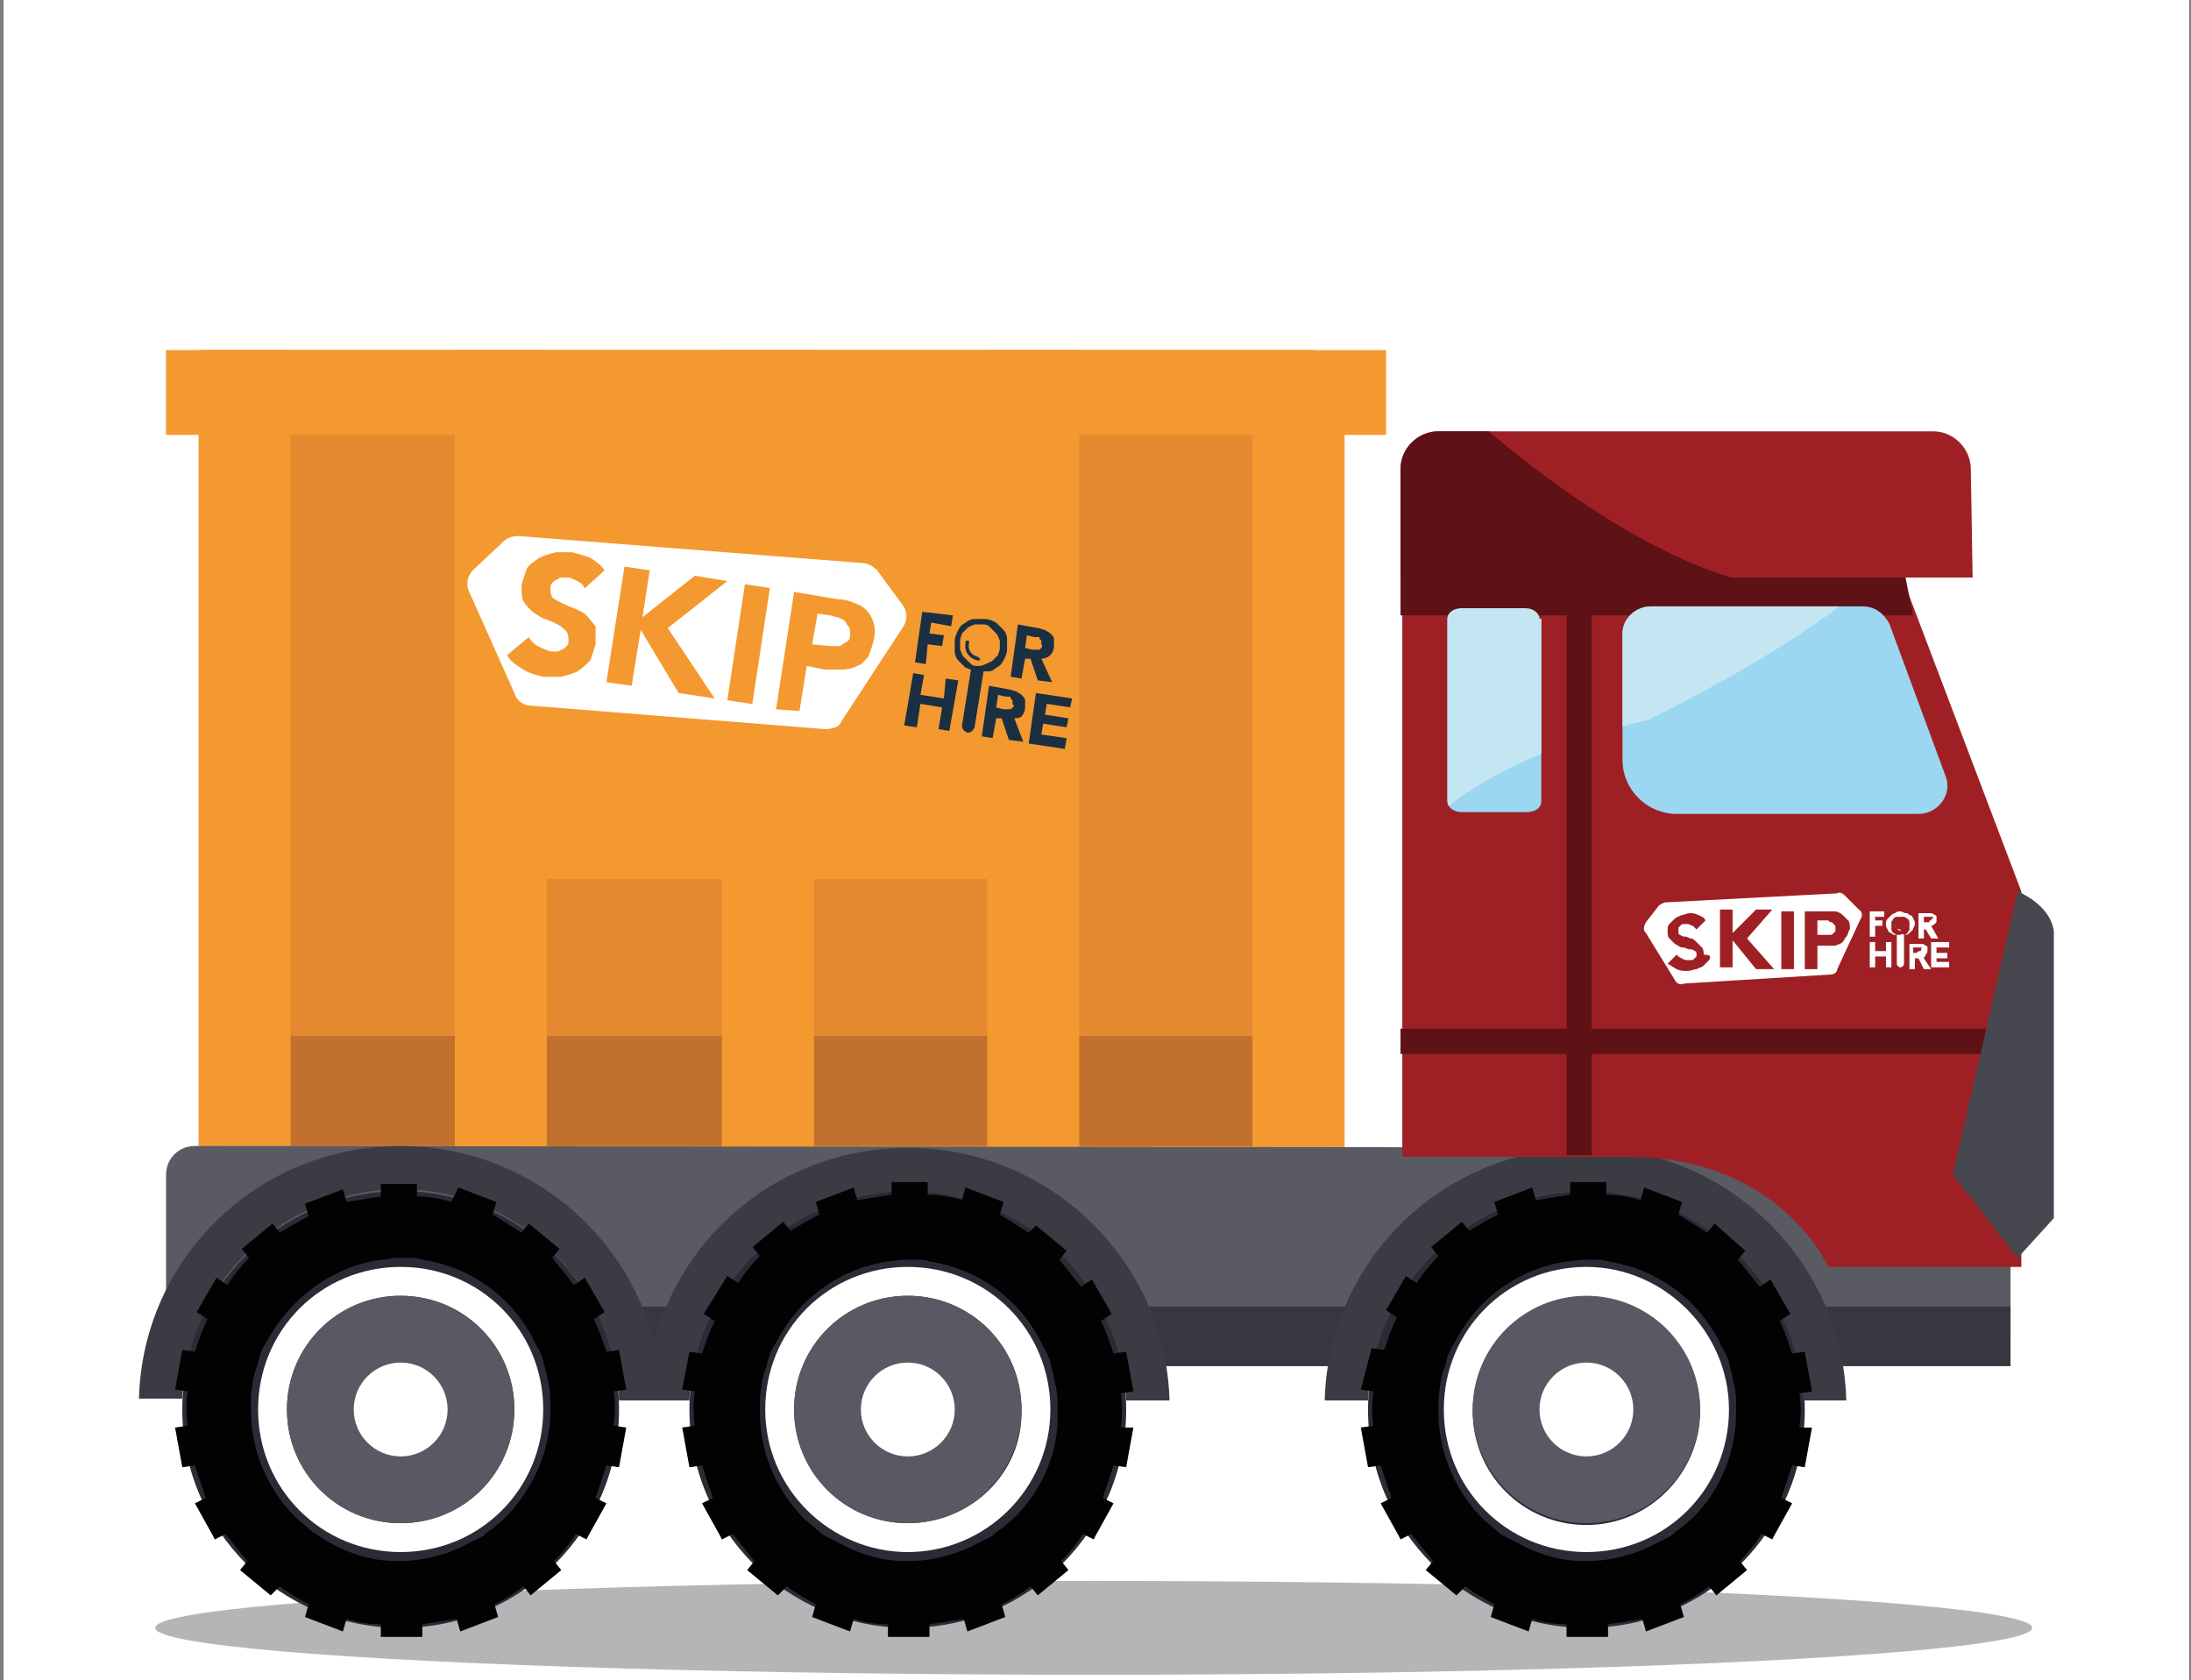<?xml version="1.0" encoding="utf-8"?>
<!-- Generator: Adobe Illustrator 24.0.3, SVG Export Plug-In . SVG Version: 6.00 Build 0)  -->
<svg version="1.1" xmlns="http://www.w3.org/2000/svg" xmlns:xlink="http://www.w3.org/1999/xlink" x="0px" y="0px"
	 viewBox="0 0 121.4 93.1" style="enable-background:new 0 0 121.4 93.1;" xml:space="preserve">
<rect x="0" y="0" width="121.4" height="93.1" fill="#808080" stroke="none"/>
<style type="text/css">
	.st0{fill:#FFFFFF;}
	.st1{display:none;}
	.st2{display:inline;}
	.st3{fill:#B4B5B6;}
	.st4{fill:#989A9A;}
	.st5{fill:#595963;}
	.st6{fill:#F08F3B;}
	.st7{fill:#37373F;}
	.st8{fill:#3B3B44;}
	.st9{fill:#020203;}
	.st10{fill:#2A3647;}
	.st11{fill:#47484F;}
	.st12{fill:#9BD7F1;}
	.st13{clip-path:url(#SVGID_2_);fill:#C4E6F3;}
	.st14{fill:#DB7339;}
	.st15{fill:#FDFEFF;}
	.st16{fill:#EA5737;}
	.st17{fill:#F59E2E;}
	.st18{clip-path:url(#SVGID_4_);}
	.st19{fill:#E68B30;}
	.st20{fill:#F49930;}
	.st21{fill:#1A3042;}
	.st22{fill:#DADADA;}
	.st23{fill:#F4991D;}
	.st24{clip-path:url(#SVGID_6_);fill:#E68A21;}
	.st25{fill:#E68922;}
	.st26{fill:#243143;}
	.st27{fill:#E58931;}
	.st28{fill:#C1702E;}
	.st29{fill:#5A5A63;}
	.st30{fill:#2B2B36;}
	.st31{fill:#9F2024;}
	.st32{fill:#5E1216;}
	.st33{clip-path:url(#SVGID_8_);fill:#C4E6F3;}
	.st34{clip-path:url(#SVGID_10_);fill:#C4E6F3;}
	.st35{clip-path:url(#SVGID_12_);fill:#5E1216;}
	.st36{fill:#7A7E7F;}
	.st37{fill:#39333A;}
	.st38{fill:#F49931;}
	.st39{fill:#5A5A64;}
	.st40{fill:#37383F;}
	.st41{fill:#5A5963;}
	.st42{fill:#A6A6A6;}
	.st43{fill:#787D7E;}
	.st44{fill:#9CD7F1;}
	.st45{clip-path:url(#SVGID_14_);}
	.st46{fill:#C5E6F4;}
	.st47{clip-path:url(#SVGID_16_);}
	.st48{clip-path:url(#SVGID_18_);}
	.st49{fill:#E78C31;}
	.st50{fill:#FEFFFF;}
</style>
<g id="bckgrd">
	<rect x="0.2" class="st0" width="121.1" height="93.1"/>
</g>
<g id="man_x26_van" class="st1">
	<g id="Layer_3_1_" class="st2">
		<ellipse class="st3" cx="61.5" cy="90.4" rx="52" ry="2.6"/>
		<g>
			<rect x="13.6" y="28.7" class="st4" width="53.2" height="29.8"/>
			<polygon class="st5" points="68.1,80 18.7,80 12.8,78.1 12.8,70.9 68.1,70.9 			"/>
			<path class="st6" d="M70,81.8h37.3c1.6,0,2.9-1.3,2.9-2.9V62.5c0-1.1-0.3-2.2-1-3c-0.2-0.3-0.4-0.5-0.7-0.8
				c-0.3-0.2-0.6-0.5-0.9-0.7l-4.8-2.6l-8.2-14c-1.5-2.4-4.3-3.9-7.1-3.9H68v42.9"/>
			<path class="st7" d="M12.8,78.1v0.3c0,1.9,1.5,3.4,3.4,3.4h91.2c1.6,0,2.9-1.3,2.9-2.9v-0.7H12.8z"/>
			<g>
				<path class="st8" d="M101,81.8H79.4c0.3-5.7,5-10.1,10.8-10.1C96,71.6,100.7,76.1,101,81.8z"/>
				<path class="st8" d="M43.4,81.8H21.8c0.3-5.7,5-10.1,10.8-10.1S43,76.1,43.4,81.8z"/>
			</g>
			<g>
				<ellipse class="st9" cx="90.2" cy="82.4" rx="8.7" ry="8.7"/>
				<ellipse class="st0" cx="90.2" cy="82.4" rx="5.2" ry="5.2"/>
				<ellipse class="st10" cx="90.2" cy="82.4" rx="3.3" ry="3.3"/>
			</g>
			<g>
				<circle class="st9" cx="32.6" cy="82.4" r="8.7"/>
				<ellipse class="st0" cx="32.6" cy="82.4" rx="5.2" ry="5.2"/>
				<ellipse class="st10" cx="32.6" cy="82.4" rx="3.3" ry="3.3"/>
			</g>
			<path class="st11" d="M110.3,62.5v7.9h-2.1c-2.1,0-3.7-1.7-3.7-3.7v-6.2c0-0.5,0.4-0.9,0.9-0.9h3.9
				C110,60.4,110.3,61.4,110.3,62.5z"/>
			<g>
				<path class="st12" d="M73.9,55.9h23.6c0.9,0,1.4-1,1-1.7l-7.6-11.9c-0.2-0.3-0.5-0.5-1-0.5h-16c-0.6,0-1.1,0.5-1.1,1.1v11.9
					C72.8,55.4,73.2,55.9,73.9,55.9z"/>
				<g>
					<g>
						<defs>
							<path id="SVGID_1_" d="M73.9,55.9h23.6c0.9,0,1.4-1,1-1.7l-7.6-11.9c-0.2-0.3-0.5-0.5-1-0.5h-16c-0.6,0-1.1,0.5-1.1,1.1v11.9
								C72.8,55.4,73.2,55.9,73.9,55.9z"/>
						</defs>
						<clipPath id="SVGID_2_">
							<use xlink:href="#SVGID_1_"  style="overflow:visible;"/>
						</clipPath>
						<path class="st13" d="M91.3,37.4c0,0-8.1,11.4-33.2,16l2-15.7L91.3,37.4z"/>
					</g>
				</g>
			</g>
			<path class="st14" d="M74.1,60.1h6.3c0.1,0,0.3,0.1,0.3,0.3v1.3c0,0.1-0.1,0.3-0.3,0.3h-6.3c-0.1,0-0.3-0.1-0.3-0.3v-1.3
				C73.9,60.3,74,60.1,74.1,60.1z"/>
			<path class="st5" d="M68.2,27.8v-0.1H12.7v2h0.1v30.1h0v11.8h53.5v6.6h2L68.2,27.8L68.2,27.8z M14.8,44.1h16v11.9h-16V44.1z
				 M32.8,44.1h15.7v11.9H32.8V44.1z M32.8,42.1V29.7h15.7v12.4C48.5,42.1,32.8,42.1,32.8,42.1z M50.5,29.7h15.7v12.4H50.5V29.7z
				 M30.8,29.7v12.4h-16V29.7H30.8z M50.5,56.1V44.1h15.7v11.9H50.5z"/>
			<g>
				<g>
					<path class="st0" d="M89.5,65.7c-0.1,0-0.1,0-0.2-0.1c-0.1,0-0.1,0-0.2,0h-0.4v0.8h0.5c0.1,0,0.1,0,0.2,0c0.1,0,0.1,0,0.2-0.1
						c0,0,0.1-0.1,0.1-0.1c0,0,0-0.1,0-0.2c0-0.1,0-0.1-0.1-0.2C89.6,65.7,89.5,65.7,89.5,65.7z"/>
					<path class="st0" d="M91,64.9L90.2,64c-0.1-0.1-0.3-0.2-0.4-0.1l-9.6,0.7c-0.1,0-0.3,0.1-0.4,0.2l-0.7,0.9
						c-0.1,0.2-0.2,0.4,0,0.6l1.7,2.6c0.1,0.2,0.3,0.3,0.5,0.2l8.2-0.6c0.2,0,0.4-0.1,0.4-0.3l1.3-2.8C91.2,65.3,91.2,65,91,64.9z
						 M82.6,67.7c-0.1,0.1-0.2,0.2-0.3,0.3c-0.1,0.1-0.2,0.2-0.4,0.2c-0.1,0-0.3,0.1-0.5,0.1c-0.2,0-0.4,0-0.6-0.1
						c-0.2-0.1-0.3-0.2-0.5-0.3l0.5-0.5c0.1,0.1,0.2,0.2,0.3,0.2c0.1,0.1,0.2,0.1,0.3,0.1c0.1,0,0.1,0,0.2,0c0.1,0,0.1,0,0.2-0.1
						c0,0,0.1-0.1,0.1-0.1c0,0,0-0.1,0-0.1c0-0.1,0-0.2-0.1-0.2S81.7,67,81.6,67c-0.1,0-0.2-0.1-0.4-0.1c-0.1,0-0.2-0.1-0.4-0.2
						c-0.1-0.1-0.2-0.2-0.3-0.3s-0.1-0.2-0.1-0.4c0-0.2,0-0.3,0.1-0.4c0.1-0.1,0.2-0.2,0.3-0.3c0.1-0.1,0.2-0.2,0.4-0.2
						c0.1,0,0.3-0.1,0.5-0.1c0.2,0,0.4,0,0.5,0.1c0.2,0.1,0.3,0.1,0.5,0.3l-0.5,0.5c-0.1-0.1-0.1-0.1-0.2-0.2
						c-0.1,0-0.2-0.1-0.3-0.1s-0.1,0-0.2,0c-0.1,0-0.1,0-0.2,0.1c0,0-0.1,0.1-0.1,0.1c0,0,0,0.1,0,0.2c0,0.1,0,0.2,0.1,0.2
						s0.2,0.1,0.3,0.1c0.1,0,0.2,0.1,0.4,0.1c0.1,0,0.2,0.1,0.4,0.2c0.1,0.1,0.2,0.2,0.3,0.3c0.1,0.1,0.1,0.3,0.1,0.4
						C82.7,67.4,82.7,67.6,82.6,67.7z M85.2,68.3l-1.3-1.5v1.5h-0.7V65h0.7v1.4l1.3-1.4h0.9l-1.4,1.5l1.6,1.7H85.2z M87.3,68.3h-0.7
						V65h0.7V68.3z M90.3,66.4c-0.1,0.1-0.1,0.2-0.2,0.3c-0.1,0.1-0.2,0.1-0.4,0.2c-0.1,0-0.3,0-0.5,0h-0.5v1.3H88V65h1.2
						c0.2,0,0.3,0,0.5,0c0.1,0,0.3,0.1,0.4,0.2c0.1,0.1,0.2,0.2,0.3,0.3c0.1,0.1,0.1,0.3,0.1,0.5C90.4,66.2,90.4,66.3,90.3,66.4z"/>
				</g>
				<g>
					<polygon class="st15" points="91.9,65.9 92.3,65.9 92.3,65.6 91.9,65.6 91.9,65.3 92.4,65.3 92.4,65 91.6,65 91.6,66.4 
						91.9,66.4 					"/>
					<path class="st15" d="M93.8,66.3c0.1-0.1,0.1-0.1,0.2-0.2c0-0.1,0.1-0.2,0.1-0.3c0-0.1,0-0.2-0.1-0.3c0-0.1-0.1-0.2-0.2-0.2
						c-0.1-0.1-0.1-0.1-0.2-0.1c-0.1,0-0.2-0.1-0.3-0.1S93.1,65,93,65c-0.1,0-0.2,0.1-0.2,0.1c-0.1,0.1-0.1,0.1-0.2,0.2
						c0,0.1-0.1,0.2-0.1,0.3s0,0.2,0.1,0.3c0,0.1,0.1,0.2,0.2,0.2c0.1,0.1,0.1,0.1,0.2,0.1c0,0,0.1,0,0.1,0V68
						c0,0.1,0.1,0.2,0.2,0.2c0.1,0,0.2-0.1,0.2-0.2v-1.6c0.1,0,0.1,0,0.1,0C93.7,66.4,93.8,66.3,93.8,66.3 M93.3,66.3
						c-0.1,0-0.2,0-0.2,0c-0.1,0-0.1-0.1-0.2-0.1S92.8,66,92.8,66c0-0.1,0-0.1,0-0.2c0-0.1,0-0.2,0-0.2c0-0.1,0.1-0.1,0.1-0.2
						c0,0,0.1-0.1,0.2-0.1c0.1,0,0.1,0,0.2,0c0.1,0,0.2,0,0.2,0c0.1,0,0.1,0.1,0.2,0.1c0,0,0.1,0.1,0.1,0.2c0,0.1,0,0.1,0,0.2
						c0,0.1,0,0.2,0,0.2s-0.1,0.1-0.1,0.2c0,0-0.1,0.1-0.2,0.1C93.4,66.3,93.4,66.3,93.3,66.3"/>
					<path class="st15" d="M95,65.8c0.1,0,0.2-0.1,0.2-0.1c0.1-0.1,0.1-0.2,0.1-0.3c0-0.1,0-0.1,0-0.2c0-0.1-0.1-0.1-0.1-0.1
						c0,0-0.1-0.1-0.2-0.1s-0.1,0-0.2,0h-0.5v1.4h0.3v-0.6h0.2l0.3,0.6h0.4L95,65.8z M95,65.5C95,65.6,95,65.6,95,65.5
						c-0.1,0-0.1,0-0.2,0.1c0,0-0.1,0-0.1,0h-0.2v-0.3h0.2c0,0,0.1,0,0.1,0c0,0,0.1,0,0.1,0c0,0,0,0,0.1,0C95,65.4,95,65.4,95,65.5
						C95,65.5,95,65.5,95,65.5"/>
					<polygon class="st15" points="92.5,67.3 91.9,67.3 91.9,66.8 91.6,66.8 91.6,68.2 91.9,68.2 91.9,67.6 92.5,67.6 92.5,68.2 
						92.8,68.2 92.8,66.8 92.5,66.8 					"/>
					<path class="st15" d="M94.8,67.4c0.1-0.1,0.1-0.2,0.1-0.3c0-0.1,0-0.2,0-0.2c0-0.1-0.1-0.1-0.1-0.1c0,0-0.1-0.1-0.2-0.1
						c-0.1,0-0.1,0-0.2,0h-0.5v1.4h0.3v-0.6h0.2l0.3,0.6h0.4l-0.4-0.6C94.6,67.6,94.7,67.5,94.8,67.4 M94.5,67.3
						C94.5,67.3,94.5,67.3,94.5,67.3c-0.1,0-0.1,0-0.2,0.1c0,0-0.1,0-0.1,0H94V67h0.2c0,0,0.1,0,0.1,0s0.1,0,0.1,0c0,0,0,0,0.1,0
						c0,0,0,0,0,0.1C94.5,67.2,94.5,67.3,94.5,67.3"/>
					<polygon class="st15" points="95.4,67.6 96,67.6 96,67.3 95.4,67.3 95.4,67 96,67 96,66.8 95.1,66.8 95.1,68.2 96.1,68.2 
						96.1,67.9 95.4,67.9 					"/>
					<path class="st15" d="M93.3,66c-0.2,0-0.3-0.1-0.3-0.3c0,0,0,0,0,0c0,0,0,0,0,0c0,0.2,0.2,0.4,0.4,0.4
						C93.4,66.1,93.4,66.1,93.3,66C93.3,66,93.3,66,93.3,66"/>
				</g>
			</g>
			<path class="st16" d="M17.1,64.2v1c0,1.2-0.5,2.2-1.2,3c-0.8,0.8-1.8,1.2-3,1.2c-0.2,0-0.4,0-0.6,0v-2.8l0.4-6.7c0,0,0.1,0,0.2,0
				C15.2,59.9,17.1,61.8,17.1,64.2z"/>
		</g>
	</g>
</g>
<g id="skip-bag" class="st1">
	<g id="Layer_6" class="st2">
		<g>
			<path class="st3" d="M104,91.3c0,1.1-7.8,2.1-42.8,2.1S15,92.5,15,91.3c0-1.1,11.2-2.1,46.2-2.1S104,90.2,104,91.3z"/>
			<path class="st3" d="M61.3,93.5c-16.3,0-28.5-0.2-36.2-0.6c-9-0.4-10-1.1-10-1.5c0-0.4,1-1.1,10.1-1.5c7.7-0.4,19.9-0.6,36.2-0.6
				c37.8,0,42.9,1.1,42.9,2.1C104.1,92.4,99,93.5,61.3,93.5z M61.3,89.4c-16.3,0-28.5,0.2-36.2,0.6c-8.6,0.4-9.9,1.1-9.9,1.4
				s1.3,0.9,9.9,1.4c7.7,0.4,19.9,0.6,36.2,0.6s27.6-0.2,34.5-0.6c5.5-0.3,8.2-0.8,8.2-1.4s-2.8-1.1-8.2-1.4
				C88.9,89.6,77.6,89.4,61.3,89.4z"/>
		</g>
		<g>
			<path class="st17" d="M95.5,90.5H24.1c-4.8,0-8.6-4.4-8.6-9.7l3-43.6h83.6l3,42.5C105.1,85.6,100.8,90.5,95.5,90.5z"/>
		</g>
		<g>
			<g>
				<defs>
					<path id="SVGID_3_" d="M95.5,90.5H24.1c-4.8,0-8.6-4.4-8.6-9.7l3-43.6h83.6l3,42.5C105.1,85.6,100.8,90.5,95.5,90.5z"/>
				</defs>
				<clipPath id="SVGID_4_">
					<use xlink:href="#SVGID_3_"  style="overflow:visible;"/>
				</clipPath>
				<g class="st18">
					<path class="st19" d="M20.9,30.6c0,0-7,52.3,43.6,49.3c50.6-3.1,58.1,20.9,58.1,20.9H4.9V32L20.9,30.6z"/>
				</g>
			</g>
		</g>
		<g>
			<g>
				<path class="st11" d="M40.9,51.4H38V24.7c0-1.8-1.3-3.4-2.8-3.4c-1.5,0-2.8,1.5-2.8,3.4v26.7h-2.8V24.7c0-3.4,2.5-6.2,5.7-6.2
					s5.7,2.8,5.7,6.2V51.4z"/>
			</g>
		</g>
		<g>
			<g>
				<path class="st11" d="M91.4,51.4h-2.8V24.7c0-1.8-1.3-3.4-2.8-3.4c-1.5,0-2.8,1.5-2.8,3.4v26.7h-2.8V24.7c0-3.4,2.5-6.2,5.7-6.2
					s5.7,2.8,5.7,6.2V51.4z"/>
			</g>
		</g>
		<g>
			<g>
				<path class="st0" d="M67.9,76.2l-31-3.1c-0.8-0.1-1.4-0.5-1.7-1.3l-4.6-10.9c-0.3-0.8-0.1-1.7,0.5-2.3l3.3-3
					c0.4-0.4,1-0.6,1.6-0.5l36.2,3.6c0.6,0.1,1.1,0.3,1.5,0.8l2.7,3.6c0.5,0.7,0.5,1.7,0.1,2.4l-6.7,9.8
					C69.4,76,68.7,76.3,67.9,76.2"/>
			</g>
			<g>
				<g>
					<path class="st20" d="M42.9,60.9c-0.2-0.3-0.4-0.6-0.8-0.8c-0.3-0.2-0.7-0.3-1-0.4c-0.2,0-0.4,0-0.6,0c-0.2,0-0.4,0-0.6,0.1
						c-0.2,0.1-0.4,0.2-0.5,0.3c-0.1,0.1-0.2,0.3-0.3,0.5c-0.1,0.4,0,0.7,0.3,0.9s0.5,0.5,1,0.7s0.8,0.4,1.3,0.7
						c0.4,0.2,0.9,0.5,1.3,0.8c0.4,0.3,0.7,0.7,0.9,1.2c0.2,0.5,0.2,1.1,0.1,1.8c-0.1,0.7-0.3,1.2-0.7,1.7c-0.3,0.4-0.8,0.8-1.2,1.1
						c-0.5,0.3-1,0.4-1.6,0.5c-0.6,0.1-1.2,0-1.9-0.1c-0.8-0.1-1.5-0.4-2.2-0.8c-0.7-0.3-1.2-0.9-1.7-1.5l2.3-1.8
						c0.2,0.4,0.5,0.8,0.9,1c0.4,0.3,0.8,0.4,1.2,0.5c0.2,0,0.4,0,0.7,0s0.4-0.1,0.7-0.1s0.4-0.2,0.5-0.3c0.1-0.1,0.2-0.3,0.3-0.5
						c0.1-0.4,0-0.7-0.3-1c-0.2-0.3-0.6-0.5-1-0.7c-0.4-0.2-0.8-0.4-1.3-0.7c-0.5-0.2-0.9-0.5-1.3-0.9c-0.4-0.3-0.7-0.7-0.9-1.2
						c-0.2-0.4-0.3-1-0.1-1.7c0.1-0.7,0.3-1.2,0.7-1.6s0.8-0.8,1.2-1.1c0.5-0.3,1-0.4,1.6-0.5c0.6-0.1,1.2-0.1,1.8,0
						c0.7,0.1,1.3,0.3,2,0.7c0.6,0.3,1.1,0.7,1.6,1.3L42.9,60.9z"/>
				</g>
				<g>
					<polygon class="st20" points="47,58.5 49.7,59 48.8,64.1 54.4,59.8 58,60.4 51.6,65.2 56.4,72.7 52.6,72 48.6,65.4 47.6,71.2 
						44.9,70.7 					"/>
				</g>
				<g>
					
						<rect x="53.8" y="65.7" transform="matrix(0.169 -0.986 0.986 0.169 -16.209 114.854)" class="st20" width="12.4" height="2.7"/>
				</g>
				<g>
					<path class="st20" d="M64.9,61.6l4.5,0.8c0.6,0.1,1.2,0.3,1.7,0.5c0.5,0.2,1,0.5,1.4,0.9c0.4,0.3,0.7,0.8,0.8,1.3
						c0.2,0.5,0.2,1.1,0.1,1.9c-0.1,0.7-0.3,1.3-0.7,1.7s-0.7,0.8-1.1,1c-0.4,0.2-1,0.3-1.5,0.4c-0.6,0-1.2,0-1.8-0.1l-2-0.3
						l-0.8,4.8l-2.7-0.4L64.9,61.6z M66.6,67.2l1.8,0.3c0.2,0,0.5,0.1,0.7,0c0.2,0,0.4,0,0.7-0.1c0.2-0.1,0.4-0.2,0.5-0.4
						c0.1-0.2,0.2-0.4,0.3-0.7c0.1-0.3,0-0.6-0.1-0.8c-0.1-0.2-0.3-0.4-0.5-0.5c-0.2-0.1-0.4-0.2-0.7-0.3c-0.3-0.1-0.5-0.1-0.8-0.2
						l-1.4-0.2L66.6,67.2z"/>
				</g>
			</g>
			<g>
				<g>
					<polygon class="st21" points="79,67.4 80.5,67.7 80.6,66.6 79.2,66.3 79.4,65.2 81.4,65.6 81.6,64.5 78.4,63.9 77.4,69.3 
						78.6,69.5 					"/>
				</g>
				<g>
					<path class="st21" d="M86,70.1c0.3-0.2,0.5-0.4,0.8-0.8c0.2-0.3,0.3-0.7,0.4-1.1c0.1-0.4,0.1-0.8,0-1.2c-0.1-0.4-0.2-0.7-0.4-1
						c-0.2-0.3-0.5-0.5-0.8-0.7c-0.3-0.2-0.7-0.3-1.1-0.4s-0.8-0.1-1.2,0c-0.4,0.1-0.7,0.2-1,0.4c-0.3,0.2-0.5,0.4-0.8,0.8
						c-0.2,0.3-0.3,0.7-0.4,1.1c-0.1,0.4-0.1,0.8,0,1.2c0.1,0.4,0.2,0.7,0.4,1c0.2,0.3,0.5,0.5,0.8,0.7c0.2,0.1,0.3,0.2,0.5,0.2
						l-1,5.9c-0.1,0.3,0.2,0.7,0.5,0.7c0.3,0.1,0.7-0.2,0.7-0.5l1-5.9c0.2,0,0.4,0,0.6-0.1C85.4,70.4,85.7,70.3,86,70.1 M84,69.8
						c-0.3-0.1-0.6-0.2-0.9-0.3c-0.2-0.1-0.4-0.3-0.6-0.5c-0.2-0.2-0.3-0.5-0.3-0.8c0-0.3-0.1-0.6,0-0.9c0.1-0.3,0.1-0.6,0.3-0.8
						c0.1-0.2,0.3-0.4,0.5-0.6c0.2-0.2,0.5-0.3,0.8-0.3c0.3-0.1,0.6-0.1,0.9,0c0.3,0.1,0.6,0.2,0.9,0.3c0.2,0.1,0.4,0.3,0.6,0.5
						c0.2,0.2,0.3,0.5,0.3,0.8c0.1,0.3,0.1,0.6,0,0.9s-0.1,0.6-0.3,0.8s-0.3,0.4-0.5,0.6c-0.2,0.2-0.5,0.3-0.8,0.3
						C84.6,69.9,84.3,69.9,84,69.8"/>
				</g>
				<g>
					<path class="st21" d="M90.9,69.3c0.4,0,0.7-0.1,1-0.3c0.2-0.2,0.4-0.5,0.4-0.9c0.1-0.3,0-0.6,0-0.8c-0.1-0.2-0.2-0.4-0.3-0.6
						c-0.2-0.2-0.4-0.3-0.6-0.4c-0.2-0.1-0.5-0.2-0.8-0.2l-2.1-0.3L87.6,71l1.2,0.2l0.4-2.1l0.6,0.1l0.8,2.3l1.4,0.2L90.9,69.3z
						 M90.9,68.1c-0.1,0.1-0.2,0.1-0.3,0.1c-0.1,0-0.2,0-0.3,0c-0.1,0-0.2,0-0.3,0l-0.7-0.1l0.2-1.2l0.8,0.1c0.1,0,0.2,0,0.3,0.1
						c0.1,0,0.2,0.1,0.3,0.1c0.1,0.1,0.1,0.1,0.2,0.2c0,0.1,0,0.2,0,0.3C91.1,67.9,91,68,90.9,68.1"/>
				</g>
				<g>
					<polygon class="st21" points="80.4,73.1 78.1,72.7 78.5,70.7 77.3,70.5 76.3,75.9 77.5,76.1 77.9,73.8 80.3,74.2 79.8,76.5 
						81,76.7 82,71.3 80.8,71.1 					"/>
				</g>
				<g>
					<path class="st21" d="M88.7,75.1c0.2-0.2,0.4-0.5,0.5-0.9c0.1-0.3,0-0.6,0-0.8S89,73,88.8,72.8c-0.2-0.2-0.4-0.3-0.6-0.4
						c-0.2-0.1-0.5-0.2-0.8-0.2l-2.1-0.3l-0.9,5.4l1.2,0.2l0.4-2.2l0.6,0.1l0.8,2.4l1.4,0.2l-1-2.5C88.2,75.5,88.5,75.4,88.7,75.1
						 M87.8,74.3c-0.1,0.1-0.2,0.1-0.3,0.1c-0.1,0-0.2,0-0.3,0c-0.1,0-0.2,0-0.3,0l-0.7-0.1l0.2-1.2l0.8,0.1c0.1,0,0.2,0,0.3,0.1
						c0.1,0,0.2,0.1,0.3,0.1c0.1,0.1,0.1,0.1,0.2,0.2c0,0.1,0.1,0.2,0,0.3C87.9,74.1,87.9,74.2,87.8,74.3"/>
				</g>
				<g>
					<polygon class="st21" points="91,76.1 93.3,76.5 93.5,75.4 91.2,75 91.3,74 93.8,74.4 94,73.3 90.3,72.7 89.4,78.1 93.2,78.8 
						93.4,77.7 90.8,77.2 					"/>
				</g>
				<g>
					<path class="st21" d="M84.2,68.9c-0.7-0.1-1.2-0.8-1-1.5c0-0.1-0.1-0.2-0.2-0.2c-0.1,0-0.2,0.1-0.2,0.2
						c-0.2,0.9,0.4,1.8,1.4,1.9c0.1,0,0.2-0.1,0.2-0.2C84.3,69,84.3,68.9,84.2,68.9"/>
				</g>
			</g>
		</g>
	</g>
</g>
<g id="SKIP" class="st1">
	<g class="st2">
		<ellipse class="st22" cx="59.6" cy="88.9" rx="42.8" ry="4"/>
		<g>
			<path class="st23" d="M97.6,89.1c0,0,12.9-27.5,14.6-30.1c1.9-2.9,0.8-4.8,0.8-4.8s-0.4-1.3-1.2-4c-0.8-2.8-3.3-2.6-3.3-2.6H84.9
				H33.3H12c0,0-2.5-0.1-3.3,2.6c-0.8,2.8-1.2,4-1.2,4S6.4,56.1,8.3,59c1.7,2.6,14.6,30.1,14.6,30.1H97.6z"/>
			<g>
				<defs>
					<path id="SVGID_5_" d="M97.6,89.1c0,0,12.9-27.5,14.6-30.1c1.9-2.9,0.8-4.8,0.8-4.8s-0.4-1.3-1.2-4c-0.8-2.8-3.3-2.6-3.3-2.6
						H84.9H33.3H12c0,0-2.5-0.1-3.3,2.6c-0.8,2.8-1.2,4-1.2,4S6.4,56.1,8.3,59c1.7,2.6,14.6,30.1,14.6,30.1H97.6z"/>
				</defs>
				<clipPath id="SVGID_6_">
					<use xlink:href="#SVGID_5_"  style="overflow:visible;"/>
				</clipPath>
				<rect x="4.4" y="54.4" class="st24" width="117" height="3.4"/>
			</g>
		</g>
		<g>
			<path class="st25" d="M97.6,89.1c0,0,12.9-27.5,14.6-30.1c0.8-1.2,1-2.2,1.1-2.9C95.5,67.6,81.3,84.3,60,87.6
				c-12.6,1.8-25,1.6-37.3,1c0.1,0.3,0.2,0.4,0.2,0.4H97.6z"/>
		</g>
		<g>
			<path class="st0" d="M62.9,80.4l-36.9-4c-0.9-0.1-1.7-0.7-2-1.6l-5.4-14c-0.4-1-0.2-2.2,0.6-3l3.9-3.8c0.5-0.5,1.2-0.7,1.9-0.7
				l43.1,4.7c0.7,0.1,1.3,0.5,1.7,1.1l3.2,4.6c0.6,0.9,0.7,2.1,0.1,3.1l-7.9,12.6C64.7,80,63.8,80.5,62.9,80.4"/>
			<g>
				<path class="st23" d="M33.2,60.7c-0.2-0.4-0.5-0.7-0.9-1c-0.4-0.3-0.8-0.4-1.2-0.5c-0.2,0-0.5-0.1-0.7,0c-0.3,0-0.5,0.1-0.7,0.1
					c-0.2,0.1-0.4,0.2-0.6,0.4c-0.2,0.2-0.3,0.4-0.3,0.7c-0.1,0.5,0,0.9,0.3,1.2c0.3,0.3,0.7,0.6,1.1,0.9s1,0.5,1.5,0.8
					c0.5,0.3,1,0.6,1.5,1c0.4,0.4,0.8,0.9,1,1.5c0.2,0.6,0.3,1.4,0.1,2.3c-0.1,0.9-0.4,1.6-0.8,2.2C33,71,32.6,71.5,32,71.8
					c-0.6,0.3-1.2,0.5-1.9,0.6c-0.7,0.1-1.4,0.1-2.2-0.1c-0.9-0.2-1.8-0.5-2.6-0.9c-0.8-0.5-1.4-1.1-2-1.9l2.7-2.3
					c0.3,0.5,0.6,1,1.1,1.3c0.5,0.4,1,0.6,1.5,0.7c0.3,0,0.5,0.1,0.8,0c0.3,0,0.5-0.1,0.8-0.2c0.2-0.1,0.4-0.2,0.6-0.4
					c0.2-0.2,0.3-0.4,0.3-0.7c0.1-0.5,0-0.9-0.3-1.2c-0.3-0.3-0.7-0.6-1.2-0.9c-0.5-0.3-1-0.6-1.6-0.9c-0.6-0.3-1.1-0.7-1.5-1.1
					c-0.5-0.4-0.8-0.9-1.1-1.5c-0.3-0.6-0.3-1.3-0.2-2.2c0.1-0.8,0.4-1.5,0.8-2.1c0.4-0.6,0.9-1,1.5-1.4c0.6-0.3,1.2-0.5,1.9-0.6
					c0.7-0.1,1.4-0.1,2.1,0.1c0.8,0.2,1.6,0.4,2.3,0.8c0.7,0.4,1.4,0.9,1.9,1.6L33.2,60.7z"/>
				<polygon class="st23" points="38,57.7 41.3,58.3 40.2,64.8 46.9,59.3 51.1,60.1 43.5,66.2 49.1,75.9 44.7,75 39.9,66.5 38.8,74 
					35.6,73.4 				"/>
				<polygon class="st23" points="53.2,60.5 56.4,61.1 53.9,76.7 50.7,76.2 				"/>
				<path class="st23" d="M59.3,61.6l5.4,1c0.8,0.1,1.5,0.3,2.1,0.6c0.6,0.3,1.2,0.6,1.6,1.1c0.4,0.5,0.8,1,1,1.7
					c0.2,0.7,0.2,1.5,0.1,2.4c-0.1,0.9-0.4,1.7-0.8,2.2c-0.4,0.6-0.8,1-1.4,1.3c-0.5,0.3-1.1,0.4-1.8,0.5c-0.7,0-1.4,0-2.2-0.2
					L61,71.8l-1,6.1l-3.2-0.6L59.3,61.6z M61.4,68.9l2.1,0.4c0.3,0.1,0.6,0.1,0.8,0.1c0.3,0,0.5-0.1,0.8-0.2
					c0.2-0.1,0.4-0.3,0.6-0.5c0.2-0.2,0.3-0.5,0.3-0.9c0.1-0.4,0-0.7-0.1-1c-0.1-0.3-0.3-0.5-0.6-0.7c-0.2-0.2-0.5-0.3-0.9-0.4
					c-0.3-0.1-0.6-0.2-0.9-0.2L62,65.1L61.4,68.9z"/>
			</g>
			<g>
				<polygon class="st26" points="76.1,69.1 77.8,69.4 78.1,68 76.3,67.7 76.5,66.3 78.9,66.7 79.2,65.4 75.4,64.6 74.3,71.5 
					75.7,71.8 				"/>
				<path class="st26" d="M84.5,72.6c0.4-0.3,0.7-0.6,0.9-1c0.2-0.4,0.4-0.9,0.5-1.4c0.1-0.5,0.1-1.1,0-1.5
					c-0.1-0.5-0.3-0.9-0.5-1.3c-0.3-0.4-0.6-0.7-1-0.9c-0.4-0.2-0.8-0.4-1.3-0.5c-0.5-0.1-1-0.1-1.4,0c-0.4,0.1-0.8,0.3-1.2,0.5
					c-0.4,0.3-0.7,0.6-0.9,1c-0.2,0.4-0.4,0.9-0.5,1.4c-0.1,0.5-0.1,1.1,0,1.5c0.1,0.5,0.3,0.9,0.5,1.3c0.3,0.4,0.6,0.7,1,0.9
					c0.2,0.1,0.4,0.2,0.6,0.3l-1.2,7.6c-0.1,0.4,0.2,0.8,0.6,0.9c0.4,0.1,0.8-0.2,0.8-0.6l1.2-7.6c0.2,0,0.5,0,0.7-0.1
					C83.7,73,84.1,72.8,84.5,72.6 M82,72.2c-0.4-0.1-0.7-0.2-1-0.4c-0.3-0.2-0.5-0.4-0.7-0.7s-0.3-0.6-0.4-1c-0.1-0.4-0.1-0.7,0-1.1
					c0.1-0.4,0.2-0.7,0.4-1.1c0.2-0.3,0.4-0.6,0.7-0.8c0.3-0.2,0.6-0.3,0.9-0.4c0.3-0.1,0.7-0.1,1.1,0c0.4,0.1,0.7,0.2,1,0.4
					c0.3,0.2,0.5,0.4,0.7,0.7c0.2,0.3,0.3,0.6,0.4,1c0.1,0.4,0.1,0.7,0,1.1c-0.1,0.4-0.2,0.8-0.4,1.1s-0.4,0.6-0.7,0.8
					c-0.3,0.2-0.6,0.3-0.9,0.4C82.8,72.3,82.4,72.3,82,72.2"/>
				<path class="st26" d="M90.3,71.5c0.5,0,0.8-0.2,1.1-0.5c0.3-0.3,0.5-0.7,0.5-1.2c0.1-0.4,0.1-0.7,0-1c-0.1-0.3-0.2-0.5-0.4-0.7
					c-0.2-0.2-0.4-0.4-0.7-0.5c-0.3-0.1-0.6-0.2-0.9-0.3l-2.5-0.5l-1.1,6.8l1.4,0.3l0.4-2.7l0.7,0.1l0.9,3l1.7,0.3L90.3,71.5z
					 M90.3,70c-0.1,0.1-0.2,0.1-0.3,0.2c-0.1,0-0.3,0-0.4,0c-0.1,0-0.3,0-0.4-0.1L88.4,70l0.2-1.6l0.9,0.2c0.1,0,0.3,0.1,0.4,0.1
					c0.1,0,0.2,0.1,0.3,0.2c0.1,0.1,0.2,0.2,0.2,0.3c0,0.1,0.1,0.3,0,0.4C90.5,69.8,90.4,69.9,90.3,70"/>
				<polygon class="st26" points="77.8,76.4 75.1,75.9 75.5,73.3 74,73 72.9,80 74.4,80.2 74.8,77.2 77.6,77.8 77.1,80.8 78.5,81 
					79.6,74.1 78.2,73.8 				"/>
				<path class="st26" d="M87.7,79c0.3-0.3,0.5-0.7,0.6-1.2c0.1-0.4,0.1-0.8,0-1.1c-0.1-0.3-0.2-0.5-0.4-0.7
					c-0.2-0.2-0.4-0.4-0.7-0.5c-0.3-0.1-0.6-0.2-0.9-0.3l-2.5-0.5l-1.1,6.9L84,82l0.4-2.8l0.7,0.1l0.9,3l1.7,0.3l-1.2-3.2
					C87,79.5,87.4,79.3,87.7,79 M86.6,78c-0.1,0.1-0.2,0.1-0.3,0.2c-0.1,0-0.3,0-0.4,0c-0.1,0-0.3,0-0.4-0.1l-0.8-0.2l0.3-1.6
					l0.9,0.2c0.1,0,0.3,0.1,0.4,0.1c0.1,0,0.2,0.1,0.3,0.2c0.1,0.1,0.2,0.2,0.2,0.3c0,0.1,0.1,0.3,0,0.4
					C86.7,77.7,86.7,77.9,86.6,78"/>
				<polygon class="st26" points="90.4,80.3 93.2,80.8 93.4,79.4 90.6,78.9 90.8,77.6 93.7,78.1 94,76.7 89.6,75.9 88.5,82.9 
					93,83.7 93.3,82.3 90.1,81.7 				"/>
				<path class="st26" d="M82.2,71c-0.8-0.2-1.4-1-1.2-1.9c0-0.1-0.1-0.3-0.2-0.3c-0.1,0-0.2,0.1-0.3,0.2c-0.2,1.2,0.5,2.3,1.6,2.5
					c0.1,0,0.2-0.1,0.3-0.2C82.5,71.1,82.4,71,82.2,71"/>
			</g>
		</g>
	</g>
</g>
<g id="RORO">
	<g id="Layer_4_1_">
		<ellipse class="st3" cx="60.6" cy="90.2" rx="52" ry="2.6"/>
		<g>
			<g>
				<rect x="11.3" y="19.4" class="st27" width="61.5" height="44.3"/>
				<rect x="14.7" y="58.1" class="st27" width="13.2" height="5.6"/>
				<rect x="11.1" y="57.4" class="st28" width="63.3" height="6.1"/>
				<rect x="25.2" y="19.4" class="st20" width="5.1" height="44.3"/>
				<rect x="11" y="19.4" class="st20" width="5.1" height="44.3"/>
				<rect x="40" y="19.4" class="st20" width="5.1" height="44.3"/>
				<rect x="54.7" y="19.4" class="st20" width="5.1" height="44.3"/>
				<rect x="69.4" y="19.5" class="st20" width="5.1" height="44.3"/>
				<rect x="9.2" y="19.4" class="st20" width="67.6" height="4.7"/>
				<rect x="26.1" y="23.4" class="st20" width="32.3" height="25.3"/>
				<g>
					<path class="st0" d="M45.7,40.4l-16.3-1.3c-0.4,0-0.8-0.3-0.9-0.7L26,32.8c-0.2-0.4-0.1-0.9,0.2-1.2l1.7-1.6
						c0.2-0.2,0.5-0.3,0.8-0.3l19.1,1.5c0.3,0,0.6,0.2,0.8,0.4l1.4,1.9c0.3,0.4,0.3,0.9,0,1.3l-3.4,5.2
						C46.5,40.3,46.1,40.4,45.7,40.4"/>
					<g>
						<path class="st20" d="M32.4,32.6c-0.1-0.2-0.2-0.3-0.4-0.4c-0.2-0.1-0.4-0.2-0.5-0.2c-0.1,0-0.2,0-0.3,0c-0.1,0-0.2,0-0.3,0.1
							c-0.1,0-0.2,0.1-0.3,0.2c-0.1,0.1-0.1,0.2-0.1,0.3c0,0.2,0,0.3,0.1,0.5c0.1,0.1,0.3,0.2,0.5,0.3c0.2,0.1,0.4,0.2,0.7,0.3
							c0.2,0.1,0.5,0.2,0.7,0.4c0.2,0.2,0.3,0.4,0.5,0.6C33,35,33,35.3,33,35.7c-0.1,0.3-0.2,0.7-0.3,0.9c-0.2,0.2-0.4,0.4-0.7,0.6
							c-0.2,0.1-0.5,0.2-0.9,0.3c-0.3,0-0.7,0-1,0c-0.4-0.1-0.8-0.2-1.1-0.4c-0.3-0.2-0.7-0.4-0.9-0.8l1.2-1
							c0.1,0.2,0.3,0.4,0.5,0.5c0.2,0.1,0.4,0.2,0.7,0.3c0.1,0,0.2,0,0.3,0c0.1,0,0.2,0,0.3-0.1c0.1,0,0.2-0.1,0.3-0.2
							c0.1-0.1,0.1-0.2,0.1-0.3c0-0.2,0-0.3-0.1-0.5c-0.1-0.1-0.3-0.3-0.5-0.4c-0.2-0.1-0.4-0.2-0.7-0.3s-0.5-0.3-0.7-0.4
							c-0.2-0.2-0.4-0.4-0.5-0.6c-0.1-0.2-0.1-0.5-0.1-0.9c0.1-0.3,0.2-0.7,0.3-0.9s0.4-0.4,0.7-0.6c0.2-0.1,0.5-0.2,0.9-0.3
							c0.3,0,0.6,0,0.9,0c0.4,0.1,0.7,0.2,1,0.3c0.3,0.2,0.6,0.4,0.8,0.7L32.4,32.6z"/>
						<polygon class="st20" points="34.6,31.4 36,31.6 35.6,34.2 38.5,31.9 40.3,32.2 37,34.8 39.6,38.7 37.6,38.4 35.5,34.9 35,38 
							33.6,37.8 						"/>
						
							<rect x="38.2" y="35" transform="matrix(0.15 -0.989 0.989 0.15 -4.617042e-02 71.331)" class="st20" width="6.5" height="1.4"/>
						<path class="st20" d="M44,32.8l2.4,0.4c0.3,0,0.7,0.1,0.9,0.2c0.3,0.1,0.5,0.2,0.7,0.4c0.2,0.2,0.3,0.4,0.4,0.7
							c0.1,0.3,0.1,0.6,0,1c-0.1,0.4-0.2,0.7-0.3,0.9c-0.2,0.2-0.3,0.4-0.6,0.5c-0.2,0.1-0.5,0.2-0.8,0.2c-0.3,0-0.6,0-1,0l-1-0.2
							l-0.4,2.5L43,39.3L44,32.8z M45,35.7l1,0.1c0.1,0,0.2,0,0.4,0c0.1,0,0.2,0,0.3-0.1s0.2-0.1,0.3-0.2c0.1-0.1,0.1-0.2,0.1-0.4
							c0-0.2,0-0.3-0.1-0.4c-0.1-0.1-0.1-0.2-0.2-0.3s-0.2-0.1-0.4-0.2c-0.1,0-0.3-0.1-0.4-0.1l-0.7-0.1L45,35.7z"/>
					</g>
					<g>
						<polygon class="st21" points="51.4,35.7 52.2,35.8 52.3,35.2 51.5,35.1 51.6,34.5 52.7,34.7 52.8,34.1 51.1,33.9 50.7,36.7 
							51.3,36.8 						"/>
						<path class="st21" d="M55.2,37c0.2-0.1,0.3-0.2,0.4-0.4c0.1-0.2,0.2-0.4,0.2-0.6c0-0.2,0-0.4,0-0.6c0-0.2-0.1-0.4-0.2-0.5
							c-0.1-0.1-0.3-0.3-0.4-0.4c-0.2-0.1-0.4-0.2-0.6-0.2c-0.2,0-0.4,0-0.6,0c-0.2,0-0.4,0.1-0.5,0.2c-0.2,0.1-0.3,0.2-0.4,0.4
							c-0.1,0.2-0.2,0.4-0.2,0.6c0,0.2,0,0.4,0,0.6c0,0.2,0.1,0.4,0.2,0.5s0.3,0.3,0.4,0.4c0.1,0,0.2,0.1,0.3,0.1l-0.5,3.1
							c0,0.2,0.1,0.3,0.3,0.4c0.2,0,0.3-0.1,0.4-0.3l0.5-3.1c0.1,0,0.2,0,0.3,0C54.8,37.2,55,37.2,55.2,37 M54.1,36.9
							c-0.2,0-0.3-0.1-0.4-0.2c-0.1-0.1-0.2-0.2-0.3-0.3c-0.1-0.1-0.1-0.2-0.2-0.4c0-0.1,0-0.3,0-0.5c0-0.2,0.1-0.3,0.1-0.4
							c0.1-0.1,0.2-0.2,0.3-0.3s0.2-0.1,0.4-0.2c0.1,0,0.3,0,0.5,0c0.2,0,0.3,0.1,0.4,0.2c0.1,0.1,0.2,0.2,0.3,0.3
							c0.1,0.1,0.1,0.2,0.2,0.4c0,0.1,0,0.3,0,0.4c0,0.2-0.1,0.3-0.1,0.4c-0.1,0.1-0.2,0.2-0.3,0.3s-0.2,0.1-0.4,0.2
							C54.4,36.9,54.3,36.9,54.1,36.9"/>
						<path class="st21" d="M57.7,36.5c0.2,0,0.4-0.1,0.5-0.2c0.1-0.1,0.2-0.3,0.2-0.5c0-0.2,0-0.3,0-0.4c0-0.1-0.1-0.2-0.2-0.3
							c-0.1-0.1-0.2-0.1-0.3-0.2c-0.1,0-0.3-0.1-0.4-0.1l-1.1-0.2L56,37.5l0.6,0.1l0.2-1.1l0.3,0l0.4,1.2l0.8,0.1L57.7,36.5z
							 M57.7,35.9c0,0-0.1,0.1-0.1,0.1c-0.1,0-0.1,0-0.2,0c-0.1,0-0.1,0-0.2,0l-0.4-0.1l0.1-0.7l0.4,0.1c0.1,0,0.1,0,0.2,0
							c0.1,0,0.1,0,0.1,0.1c0,0,0.1,0.1,0.1,0.1c0,0,0,0.1,0,0.2C57.8,35.8,57.7,35.9,57.7,35.9"/>
						<polygon class="st21" points="52.3,38.7 51,38.5 51.2,37.4 50.6,37.3 50.1,40.2 50.8,40.3 51,39 52.2,39.2 52,40.4 52.6,40.5 
							53.1,37.7 52.4,37.6 						"/>
						<path class="st21" d="M56.6,39.7c0.1-0.1,0.2-0.3,0.2-0.5c0-0.2,0-0.3,0-0.4c0-0.1-0.1-0.2-0.2-0.3c-0.1-0.1-0.2-0.1-0.3-0.2
							c-0.1,0-0.3-0.1-0.4-0.1l-1.1-0.2l-0.4,2.8l0.6,0.1l0.2-1.1l0.3,0l0.4,1.2l0.8,0.1l-0.5-1.3C56.3,39.8,56.5,39.8,56.6,39.7
							 M56.1,39.2c0,0-0.1,0.1-0.1,0.1c-0.1,0-0.1,0-0.2,0c-0.1,0-0.1,0-0.2,0l-0.4-0.1l0.1-0.7l0.4,0.1c0.1,0,0.1,0,0.2,0
							c0.1,0,0.1,0,0.1,0.1c0,0,0.1,0.1,0.1,0.1c0,0,0,0.1,0,0.2C56.2,39.1,56.2,39.2,56.1,39.2"/>
						<polygon class="st21" points="57.8,40.1 59.1,40.3 59.2,39.8 57.9,39.6 58,39 59.3,39.2 59.4,38.7 57.4,38.4 57,41.2 59,41.5 
							59.1,40.9 57.7,40.7 						"/>
						<path class="st21" d="M54.2,36.4c-0.4-0.1-0.6-0.4-0.5-0.8c0-0.1,0-0.1-0.1-0.1c-0.1,0-0.1,0-0.1,0.1c-0.1,0.5,0.2,0.9,0.7,1
							c0.1,0,0.1,0,0.1-0.1C54.3,36.5,54.2,36.4,54.2,36.4"/>
					</g>
				</g>
				<path class="st29" d="M109.8,63.6l-99-0.1c-0.9,0-1.6,0.7-1.6,1.6v8.8c0,0.9,0.7,1.6,1.6,1.6l99,0.1c0.9,0,1.6-0.7,1.6-1.6v-8.8
					C111.4,64.3,110.6,63.6,109.8,63.6z"/>
				<rect id="XMLID_21_" x="9.4" y="72.4" class="st7" width="102" height="3.3"/>
				<ellipse id="XMLID_20_" class="st30" cx="87.9" cy="78.1" rx="12.1" ry="12.1"/>
				<path id="XMLID_19_" class="st0" d="M87.9,70.2c-4.4,0-7.9,3.5-7.9,7.9s3.5,7.9,7.9,7.9s7.9-3.5,7.9-7.9
					C95.8,73.8,92.2,70.2,87.9,70.2z M87.9,84.5c-3.5,0-6.3-2.8-6.3-6.3c0-3.5,2.8-6.3,6.3-6.3c3.5,0,6.3,2.8,6.3,6.3
					C94.2,81.6,91.4,84.5,87.9,84.5z"/>
				<circle id="XMLID_18_" class="st5" cx="87.9" cy="78.1" r="6.3"/>
				<ellipse id="XMLID_17_" class="st0" cx="87.9" cy="78.1" rx="2.6" ry="2.6"/>
				<ellipse id="XMLID_16_" class="st30" cx="50.3" cy="78.1" rx="12.1" ry="12.1"/>
				<path id="XMLID_15_" class="st0" d="M50.3,70.2c-4.4,0-7.9,3.5-7.9,7.9S46,86,50.3,86s7.9-3.5,7.9-7.9
					C58.2,73.7,54.7,70.2,50.3,70.2z M50.3,84.4c-3.5,0-6.3-2.8-6.3-6.3c0-3.5,2.8-6.3,6.3-6.3c3.5,0,6.3,2.8,6.3,6.3
					C56.7,81.6,53.8,84.4,50.3,84.4z"/>
				<circle id="XMLID_14_" class="st5" cx="50.3" cy="78.1" r="6.3"/>
				<ellipse id="XMLID_13_" class="st0" cx="50.3" cy="78.1" rx="2.6" ry="2.6"/>
				<ellipse id="XMLID_12_" class="st30" cx="22.2" cy="78.1" rx="12.1" ry="12.1"/>
				<path id="XMLID_11_" class="st0" d="M22.2,70.2c-4.4,0-7.9,3.5-7.9,7.9s3.5,7.9,7.9,7.9s7.9-3.5,7.9-7.9S26.6,70.2,22.2,70.2z
					 M22.2,84.4c-3.5,0-6.3-2.8-6.3-6.3c0-3.5,2.8-6.3,6.3-6.3s6.3,2.8,6.3,6.3C28.5,81.6,25.7,84.4,22.2,84.4z"/>
				<circle id="XMLID_10_" class="st5" cx="22.2" cy="78.1" r="6.3"/>
				<ellipse id="XMLID_9_" class="st0" cx="22.2" cy="78.1" rx="2.6" ry="2.6"/>
				<path id="XMLID_8_" class="st8" d="M87.9,63.6c-7.9,0-14.3,6.2-14.5,14h2.4C76.1,71.2,81.3,66,87.8,66c6.5,0,11.8,5.2,12.1,11.6
					h2.4C102.1,69.9,95.7,63.6,87.9,63.6z"/>
				<path id="XMLID_7_" class="st8" d="M50.3,63.6c-7.9,0-14.3,6.2-14.5,14h2.4C38.5,71.2,43.8,66,50.3,66s11.8,5.2,12.1,11.6h2.4
					C64.6,69.9,58.2,63.6,50.3,63.6z"/>
				<path id="XMLID_6_" class="st8" d="M22.2,63.5c-7.9,0-14.3,6.2-14.5,14h2.4c0.2-6.4,5.6-11.6,12.1-11.6S34,71.1,34.3,77.6h2.4
					C36.5,69.8,30.1,63.5,22.2,63.5z"/>
				<path id="XMLID_5_" class="st31" d="M105.4,32l-27.7,0l0,32.1l12.7,0c8.3,0.1,10.9,6.1,10.9,6.1h10.7V49.4L105.4,32z"/>
				<g>
					<g id="XMLID_4_">
						<rect x="77.6" y="57" class="st32" width="34.1" height="1.4"/>
					</g>
					<g id="XMLID_3_">
						<rect x="86.8" y="31.4" class="st32" width="1.4" height="32.6"/>
					</g>
				</g>
				<path id="XMLID_2_" class="st11" d="M111.8,49.4c0,0,1.8,0.7,2,2.2v15.9l-2,2.2l-3.6-4.6L111.8,49.4z"/>
				<path id="XMLID_1_" class="st12" d="M85.3,34.3c0-0.3-0.3-0.6-0.8-0.6H81c-0.4,0-0.8,0.2-0.8,0.6v10.1c0,0.3,0.3,0.6,0.8,0.6
					h3.6c0.4,0,0.8-0.2,0.8-0.6V34.3z"/>
				<polygon class="st32" points="106,34.1 77.6,34.1 77.6,31.6 105.5,31.6 				"/>
				<path class="st12" d="M91.5,33.6h11.7c0.7,0,1.2,0.4,1.5,1l3.1,8.4c0.4,1-0.4,2.1-1.5,2.1H92.9c-1.6,0-3-1.3-3-3v-7
					C89.9,34.3,90.6,33.6,91.5,33.6z"/>
				<g>
					<g>
						<defs>
							<path id="SVGID_7_" d="M85.3,34.3c0-0.3-0.3-0.6-0.8-0.6H81c-0.4,0-0.8,0.2-0.8,0.6v10.1c0,0.3,0.3,0.6,0.8,0.6h3.6
								c0.4,0,0.8-0.2,0.8-0.6V34.3z"/>
						</defs>
						<clipPath id="SVGID_8_">
							<use xlink:href="#SVGID_7_"  style="overflow:visible;"/>
						</clipPath>
						<path class="st33" d="M111.6,30.9c0,0-4-2-8.3,1.6c-4.3,3.7-12,7.4-12,7.4s-10.5,2.2-13.5,7.5l2.8-21.2l31.2,0.4L111.6,30.9z"
							/>
					</g>
				</g>
				<g>
					<g>
						<defs>
							<path id="SVGID_9_" d="M111.6,30.9c0,0-4-2-8.3,1.6c-4.3,3.7-12,7.4-12,7.4s-10.5,2.2-13.5,7.5l2.8-21.2l31.2,0.4L111.6,30.9
								z"/>
						</defs>
						<clipPath id="SVGID_10_">
							<use xlink:href="#SVGID_9_"  style="overflow:visible;"/>
						</clipPath>
						<path class="st34" d="M91.5,33.6h11.7c0.7,0,1.2,0.4,1.5,1l3.1,8.4c0.4,1-0.4,2.1-1.5,2.1H92.9c-1.6,0-3-1.3-3-3v-7
							C89.9,34.3,90.6,33.6,91.5,33.6z"/>
					</g>
				</g>
				<path class="st31" d="M109.3,32l-31.7,0v-6c0-1.2,1-2.1,2.1-2.1l27.4,0c1.2,0,2.1,1,2.1,2.1L109.3,32z"/>
				<g>
					<g>
						<defs>
							<path id="SVGID_11_" d="M109.3,32l-31.7,0v-6c0-1.2,1-2.1,2.1-2.1l27.4,0c1.2,0,2.1,1,2.1,2.1L109.3,32z"/>
						</defs>
						<clipPath id="SVGID_12_">
							<use xlink:href="#SVGID_11_"  style="overflow:visible;"/>
						</clipPath>
						<path class="st35" d="M80.9,22.5c0,0,10.6,10,18.6,10.1H76.4v-10L80.9,22.5z"/>
					</g>
				</g>
				<g>
					<path class="st9" d="M99.7,79.1c0.1-0.7,0.1-1.3,0-1.9l0.7-0.1l-0.4-2.2L99.3,75c-0.2-0.6-0.4-1.2-0.7-1.8l0.6-0.4l-1.1-1.9
						l-0.6,0.4c-0.4-0.5-0.8-1-1.2-1.5l0.4-0.5L95,67.8l-0.4,0.5c-0.5-0.3-1.1-0.7-1.6-1l0.2-0.7l-2.1-0.8l-0.2,0.7
						c-0.6-0.2-1.3-0.3-1.9-0.3v-0.7h-2v0.7c-0.6,0.1-1.3,0.2-1.9,0.3l-0.2-0.7l-2.1,0.8l0.2,0.7c-0.6,0.3-1.1,0.6-1.6,0.9l-0.4-0.5
						l-1.7,1.4l0.4,0.5c-0.4,0.4-0.9,1-1.2,1.5l-0.6-0.4l-1.1,1.9l0.6,0.4c-0.3,0.6-0.5,1.2-0.7,1.8l-0.7-0.1L75.4,77l0.7,0.1
						c-0.1,0.6-0.1,1.3,0,1.9l-0.7,0.1l0.4,2.2l0.7-0.1c0.1,0.3,0.2,0.6,0.3,0.9c0.1,0.3,0.2,0.6,0.3,0.9l-0.6,0.3l1,1.8l0.1,0.2
						l0.6-0.3c0.4,0.5,0.8,1,1.2,1.5L79,87l1.7,1.4l0.5-0.5c0.5,0.4,1.1,0.7,1.6,1l-0.2,0.7l2.1,0.8l0.2-0.7
						c0.6,0.2,1.2,0.3,1.9,0.3v0.7h2.3V90c0.7-0.1,1.3-0.2,1.9-0.3l0.2,0.7l2.1-0.8l-0.2-0.7c0.6-0.3,1.1-0.6,1.6-1l0.4,0.5l1.7-1.4
						l-0.4-0.5c0.4-0.4,0.9-1,1.2-1.5l0.6,0.3l0.1-0.2l1-1.8l-0.6-0.3c0.1-0.3,0.2-0.6,0.3-0.9s0.2-0.6,0.3-0.9l0.7,0.1l0.4-2.2
						L99.7,79.1z M93.8,84.1L93.8,84.1l-0.7,0.6h0c-0.2,0.1-0.4,0.3-0.5,0.4l-0.8,0.4c-1.1,0.6-2.5,1-3.9,1h-0.1
						c-1.4,0-2.6-0.4-3.7-1l-0.8-0.4c-0.2-0.1-0.4-0.3-0.5-0.4h0l-0.6-0.5l0,0c-1.5-1.5-2.5-3.6-2.5-6c0-0.5,0-1,0.1-1.4
						c0-0.3,0.1-0.6,0.2-0.9c0.1-0.2,0.1-0.4,0.2-0.7c0.1-0.3,0.2-0.5,0.4-0.8c1.2-2.4,3.5-4.1,6.2-4.5c0.3,0,0.6-0.1,0.9-0.1
						c0,0,0.4,0,0.7,0c0.2,0,0.5,0,0.7,0.1c2.7,0.4,5,2.1,6.2,4.5c0.1,0.3,0.3,0.5,0.4,0.8c0.1,0.2,0.1,0.4,0.2,0.7
						c0.1,0.3,0.1,0.5,0.2,0.9c0.1,0.4,0.1,0.9,0.1,1.4C96.2,80.5,95.3,82.6,93.8,84.1z"/>
				</g>
				<g>
					<path class="st9" d="M62.1,79.1c0.1-0.7,0.1-1.3,0-1.9l0.7-0.1l-0.4-2.2L61.7,75c-0.2-0.6-0.4-1.2-0.7-1.8l0.6-0.4l-1.1-1.9
						l-0.6,0.4c-0.4-0.5-0.8-1-1.2-1.5l0.4-0.5l-1.7-1.4L57,68.3c-0.5-0.3-1.1-0.7-1.6-1l0.2-0.7l-2.1-0.8l-0.2,0.7
						c-0.6-0.2-1.3-0.3-1.9-0.3v-0.7h-2v0.7c-0.6,0.1-1.3,0.2-1.9,0.3l-0.2-0.7l-2.1,0.8l0.2,0.7c-0.6,0.3-1.1,0.6-1.6,0.9l-0.4-0.5
						l-1.7,1.4l0.4,0.5c-0.4,0.4-0.9,1-1.2,1.5l-0.6-0.4L39,72.8l0.6,0.4c-0.3,0.6-0.5,1.2-0.7,1.8l-0.7-0.1L37.8,77l0.7,0.1
						c-0.1,0.6-0.1,1.3,0,1.9l-0.7,0.1l0.4,2.2l0.7-0.1c0.1,0.3,0.2,0.6,0.3,0.9c0.1,0.3,0.2,0.6,0.3,0.9l-0.6,0.3l1,1.8l0.1,0.2
						l0.6-0.3c0.4,0.5,0.8,1,1.2,1.5L41.4,87l1.7,1.4l0.5-0.5c0.5,0.4,1.1,0.7,1.6,1L45,89.6l2.1,0.8l0.2-0.7
						c0.6,0.2,1.2,0.3,1.9,0.3v0.7h2.3V90c0.7-0.1,1.3-0.2,1.9-0.3l0.2,0.7l2.1-0.8l-0.2-0.7c0.6-0.3,1.1-0.6,1.6-1l0.4,0.5l1.7-1.4
						l-0.4-0.5c0.4-0.4,0.9-1,1.2-1.5l0.6,0.3l0.1-0.2l1-1.8l-0.6-0.3c0.1-0.3,0.2-0.6,0.3-0.9s0.2-0.6,0.3-0.9l0.7,0.1l0.4-2.2
						L62.1,79.1z M56.2,84.1L56.2,84.1l-0.7,0.6h0c-0.2,0.1-0.4,0.3-0.5,0.4l-0.8,0.4c-1.1,0.6-2.5,1-3.9,1h-0.1
						c-1.4,0-2.6-0.4-3.7-1l-0.8-0.4c-0.2-0.1-0.4-0.3-0.5-0.4h0l-0.6-0.5l0,0c-1.5-1.5-2.5-3.6-2.5-6c0-0.5,0-1,0.1-1.4
						c0-0.3,0.1-0.6,0.2-0.9c0.1-0.2,0.1-0.4,0.2-0.7c0.1-0.3,0.2-0.5,0.4-0.8c1.2-2.4,3.5-4.1,6.2-4.5c0.3,0,0.6-0.1,0.9-0.1
						c0,0,0.4,0,0.7,0c0.2,0,0.5,0,0.7,0.1c2.7,0.4,5,2.1,6.2,4.5c0.1,0.3,0.3,0.5,0.4,0.8c0.1,0.2,0.1,0.4,0.2,0.7
						c0.1,0.3,0.1,0.5,0.2,0.9c0.1,0.4,0.1,0.9,0.1,1.4C58.7,80.5,57.7,82.6,56.2,84.1z"/>
				</g>
				<g>
					<path class="st9" d="M34,79c0.1-0.7,0.1-1.3,0-1.9l0.7-0.1l-0.4-2.2l-0.7,0.1c-0.2-0.6-0.4-1.2-0.7-1.8l0.6-0.4l-1.1-1.9
						l-0.6,0.4c-0.4-0.5-0.8-1-1.2-1.5l0.4-0.5l-1.7-1.4l-0.4,0.5c-0.5-0.3-1.1-0.7-1.6-1l0.2-0.7l-2.1-0.8L25,66.6
						c-0.6-0.2-1.3-0.3-1.9-0.3v-0.7h-2v0.7c-0.6,0.1-1.3,0.2-1.9,0.3L19,65.9l-2.1,0.8l0.2,0.7c-0.6,0.3-1.1,0.6-1.6,0.9l-0.4-0.5
						l-1.7,1.4l0.4,0.5c-0.4,0.4-0.9,1-1.2,1.5l-0.6-0.4l-1.1,1.9l0.6,0.4c-0.3,0.6-0.5,1.2-0.7,1.8l-0.7-0.1L9.7,77l0.7,0.1
						c-0.1,0.6-0.1,1.3,0,1.9l-0.7,0.1l0.4,2.2l0.7-0.1c0.1,0.3,0.2,0.6,0.3,0.9c0.1,0.3,0.2,0.6,0.3,0.9l-0.6,0.3l1,1.8l0.1,0.2
						l0.6-0.3c0.4,0.5,0.8,1,1.2,1.5L13.3,87l1.7,1.4l0.5-0.5c0.5,0.4,1.1,0.7,1.6,1l-0.2,0.7l2.1,0.8l0.2-0.7
						c0.6,0.2,1.2,0.3,1.9,0.3v0.7h2.3V90c0.7-0.1,1.3-0.2,1.9-0.3l0.2,0.7l2.1-0.8l-0.2-0.7c0.6-0.3,1.1-0.6,1.6-1l0.4,0.5l1.7-1.4
						l-0.4-0.5c0.4-0.4,0.9-1,1.2-1.5l0.6,0.3l0.1-0.2l1-1.8L33,83c0.1-0.3,0.2-0.6,0.3-0.9s0.2-0.6,0.3-0.9l0.7,0.1l0.4-2.2L34,79z
						 M28,84.1L28,84.1l-0.7,0.6h0c-0.2,0.1-0.4,0.3-0.5,0.4L26,85.5c-1.1,0.6-2.5,1-3.9,1H22c-1.4,0-2.6-0.4-3.7-1L17.5,85
						c-0.2-0.1-0.4-0.3-0.5-0.4h0l-0.6-0.5l0,0c-1.5-1.5-2.5-3.6-2.5-6c0-0.5,0-1,0.1-1.4c0-0.3,0.1-0.6,0.2-0.9
						c0.1-0.2,0.1-0.4,0.2-0.7c0.1-0.3,0.2-0.5,0.4-0.8c1.3-2.4,3.6-4.1,6.3-4.5c0.3,0,0.6-0.1,0.9-0.1c0,0,0.4,0,0.7,0
						c0.2,0,0.5,0,0.7,0.1c2.7,0.4,5,2.1,6.2,4.5c0.1,0.3,0.3,0.5,0.4,0.8c0.1,0.2,0.1,0.4,0.2,0.7c0.1,0.3,0.1,0.5,0.2,0.9
						c0.1,0.4,0.1,0.9,0.1,1.4C30.5,80.5,29.5,82.5,28,84.1z"/>
				</g>
				<g>
					<g>
						<path class="st0" d="M101.5,51.1c-0.1,0-0.1,0-0.2-0.1c-0.1,0-0.1,0-0.2,0h-0.4v0.8h0.5c0.1,0,0.1,0,0.2,0
							c0.1,0,0.1,0,0.2-0.1c0,0,0.1-0.1,0.1-0.1c0,0,0-0.1,0-0.2c0-0.1,0-0.1-0.1-0.2C101.6,51.2,101.5,51.1,101.5,51.1z"/>
						<path class="st0" d="M103,50.4l-0.8-0.8c-0.1-0.1-0.3-0.2-0.4-0.1L92.3,50c-0.1,0-0.3,0.1-0.4,0.2l-0.7,0.9
							c-0.1,0.2-0.2,0.4,0,0.6l1.6,2.6c0.1,0.2,0.3,0.3,0.5,0.2l8.1-0.5c0.2,0,0.4-0.1,0.4-0.3l1.3-2.8
							C103.2,50.8,103.2,50.5,103,50.4z M94.7,53.2c-0.1,0.1-0.2,0.2-0.3,0.3c-0.1,0.1-0.2,0.1-0.4,0.2c-0.1,0-0.3,0.1-0.5,0.1
							c-0.2,0-0.4,0-0.6-0.1c-0.2-0.1-0.3-0.2-0.5-0.3l0.5-0.5c0.1,0.1,0.2,0.2,0.3,0.2c0.1,0.1,0.2,0.1,0.3,0.1c0.1,0,0.1,0,0.2,0
							c0.1,0,0.1,0,0.2-0.1c0,0,0.1-0.1,0.1-0.1c0,0,0-0.1,0-0.1c0-0.1,0-0.2-0.1-0.2c-0.1-0.1-0.2-0.1-0.3-0.1s-0.2-0.1-0.4-0.1
							c-0.1,0-0.2-0.1-0.4-0.2c-0.1-0.1-0.2-0.2-0.3-0.3s-0.1-0.2-0.1-0.4c0-0.2,0-0.3,0.1-0.4c0.1-0.1,0.2-0.2,0.3-0.3
							c0.1-0.1,0.2-0.1,0.4-0.2c0.1,0,0.3-0.1,0.4-0.1c0.2,0,0.3,0,0.5,0.1c0.2,0.1,0.3,0.1,0.4,0.3l-0.5,0.5
							c-0.1-0.1-0.1-0.1-0.2-0.2c-0.1,0-0.2-0.1-0.3-0.1c-0.1,0-0.1,0-0.2,0c-0.1,0-0.1,0-0.2,0.1c0,0-0.1,0.1-0.1,0.1
							c0,0,0,0.1,0,0.2c0,0.1,0,0.2,0.1,0.2c0.1,0.1,0.2,0.1,0.3,0.1c0.1,0,0.2,0.1,0.3,0.1c0.1,0,0.2,0.1,0.3,0.2
							c0.1,0.1,0.2,0.2,0.3,0.3c0.1,0.1,0.1,0.3,0.1,0.4C94.8,52.9,94.8,53,94.7,53.2z M97.3,53.7L96,52.1v1.5h-0.7v-3.2H96v1.3
							l1.3-1.3h0.9L96.8,52l1.5,1.7H97.3z M99.4,53.7h-0.7v-3.2h0.7V53.7z M102.3,51.9c-0.1,0.1-0.1,0.2-0.2,0.3
							c-0.1,0.1-0.2,0.1-0.4,0.2c-0.1,0-0.3,0-0.5,0h-0.5v1.3H100v-3.2h1.2c0.2,0,0.3,0,0.5,0c0.1,0,0.3,0.1,0.4,0.2
							c0.1,0.1,0.2,0.2,0.3,0.3c0.1,0.1,0.1,0.3,0.1,0.5C102.4,51.6,102.4,51.8,102.3,51.9z"/>
					</g>
					<g>
						<polygon class="st15" points="103.9,51.3 104.3,51.3 104.3,51 103.9,51 103.9,50.8 104.4,50.8 104.4,50.5 103.6,50.5 
							103.6,51.9 103.9,51.9 						"/>
						<path class="st15" d="M105.8,51.7c0.1-0.1,0.1-0.1,0.2-0.2c0-0.1,0.1-0.2,0.1-0.3c0-0.1,0-0.2-0.1-0.3c0-0.1-0.1-0.2-0.2-0.2
							c-0.1-0.1-0.1-0.1-0.2-0.1c-0.1,0-0.2-0.1-0.3-0.1c-0.1,0-0.2,0-0.3,0.1c-0.1,0-0.2,0.1-0.2,0.1c-0.1,0.1-0.1,0.1-0.2,0.2
							s-0.1,0.2-0.1,0.3c0,0.1,0,0.2,0.1,0.3c0,0.1,0.1,0.2,0.2,0.2c0.1,0.1,0.1,0.1,0.2,0.1c0,0,0.1,0,0.1,0v1.6
							c0,0.1,0.1,0.2,0.2,0.2c0.1,0,0.2-0.1,0.2-0.2v-1.6c0,0,0.1,0,0.1,0C105.6,51.8,105.7,51.8,105.8,51.7 M105.3,51.8
							c-0.1,0-0.2,0-0.2,0c-0.1,0-0.1-0.1-0.2-0.1c0,0-0.1-0.1-0.1-0.2c0-0.1,0-0.1,0-0.2c0-0.1,0-0.2,0-0.2c0-0.1,0.1-0.1,0.1-0.2
							c0,0,0.1-0.1,0.2-0.1c0.1,0,0.1,0,0.2,0c0.1,0,0.2,0,0.2,0c0.1,0,0.1,0.1,0.2,0.1c0,0,0.1,0.1,0.1,0.2c0,0.1,0,0.1,0,0.2
							c0,0.1,0,0.2,0,0.2c0,0.1-0.1,0.1-0.1,0.2c0,0-0.1,0.1-0.2,0.1C105.4,51.7,105.3,51.8,105.3,51.8"/>
						<path class="st15" d="M107,51.3c0.1,0,0.2-0.1,0.2-0.1c0.1-0.1,0.1-0.1,0.1-0.2c0-0.1,0-0.1,0-0.2c0-0.1-0.1-0.1-0.1-0.1
							c0,0-0.1-0.1-0.2-0.1c-0.1,0-0.1,0-0.2,0h-0.5v1.4h0.3v-0.5h0.1l0.3,0.5h0.4L107,51.3z M107,51C107,51,106.9,51,107,51
							c-0.1,0-0.1,0-0.1,0.1c0,0-0.1,0-0.1,0h-0.2v-0.3h0.2c0,0,0.1,0,0.1,0c0,0,0.1,0,0.1,0c0,0,0,0,0.1,0c0,0,0,0,0,0.1
							C107,50.9,107,51,107,51"/>
						<polygon class="st15" points="104.5,52.7 103.9,52.7 103.9,52.2 103.6,52.2 103.6,53.6 103.9,53.6 103.9,53 104.5,53 
							104.5,53.6 104.8,53.6 104.8,52.2 104.5,52.2 						"/>
						<path class="st15" d="M106.7,52.9c0.1-0.1,0.1-0.2,0.1-0.2c0-0.1,0-0.1,0-0.2c0-0.1-0.1-0.1-0.1-0.1c0,0-0.1-0.1-0.2-0.1
							c-0.1,0-0.1,0-0.2,0h-0.5v1.4h0.3v-0.6h0.2l0.3,0.6h0.4l-0.4-0.6C106.6,53,106.7,53,106.7,52.9 M106.4,52.7
							C106.4,52.8,106.4,52.8,106.4,52.7c-0.1,0-0.1,0-0.2,0.1c0,0-0.1,0-0.1,0H106v-0.3h0.2c0,0,0.1,0,0.1,0s0.1,0,0.1,0
							c0,0,0,0,0.1,0C106.4,52.6,106.5,52.6,106.4,52.7C106.5,52.7,106.5,52.7,106.4,52.7"/>
						<polygon class="st15" points="107.3,53.1 107.9,53.1 107.9,52.8 107.3,52.8 107.3,52.5 108,52.5 108,52.2 107,52.2 107,53.6 
							108,53.6 108,53.3 107.3,53.3 						"/>
						<path class="st15" d="M105.3,51.5c-0.2,0-0.3-0.1-0.3-0.3c0,0,0,0,0,0c0,0,0,0,0,0c0,0.2,0.2,0.4,0.4,0.4
							C105.3,51.6,105.3,51.6,105.3,51.5C105.3,51.5,105.3,51.5,105.3,51.5"/>
					</g>
				</g>
			</g>
		</g>
	</g>
</g>
<g id="GRAB" class="st1">
	<g id="Grab_1_" class="st2">
		<ellipse class="st3" cx="60.7" cy="90.4" rx="53.3" ry="2.6"/>
		<g>
			<polyline class="st36" points="73.1,2.3 72.8,8.7 73.8,8.7 74.1,2.1 			"/>
			<path class="st37" d="M72.8,8.7l-0.5,0l-0.8,19.4c0.8,2.6,1.5,4.8,2,6.4l1-25.7l-0.5,0L72.8,8.7z"/>
			<path class="st38" d="M75.5,29.3c-0.1-0.3-0.2-0.7-0.3-1.2c-0.3-1-0.7-2.3-1.2-3.9c-1.7-5.7-4.5-14.4-5.9-19
				c4.2-1.1,6.4-1.9,7.1-2.2l0,0l0.5-0.2l0,0c0.1,0,0.1-0.1,0.2-0.1c0.4-0.4,0.5-1.1,0.1-1.6c-0.3-0.3-0.7-0.4-1.1-0.3
				c-1,0.3-2.8,0.1-4.4-0.1s-2.9-0.5-2.9-0.5l-2.3,0.6c-3.1,0.8-8.6,2.1-13,3.2L38.9,6.8l-1,6.3c-0.4,0.4-0.8,0.8-1.1,1.2l0.9,0
				l-0.3,1.6l1.4-1.6l2-0.1l0.5,4.9l0.1,0.9l0.5,5l0.1,0.9l0.2,1.7l5.2,4c0.7-0.1,1.1-0.1,1.1-0.1c-1.8-1.3-5.1-3.9-5.1-3.9L42,12.9
				c0-0.4-0.1-0.8-0.3-1.1c0,0,0-0.1-0.1-0.1c-0.1-0.1-0.2-0.2-0.4-0.3l1.5-1.7C46.4,9.2,57.3,7.9,64,6.2L65,6l3.8,26.1l0,0L67,34.2
				l-47.8-0.1c-6.2,0-11.3,5-11.3,11.3l0,0v18.6l64.3,0l0-27.4l2.2-3.1l0,0l0.3-0.4c0.1-0.2,0.2-0.4,0.2-0.5
				c0.1-0.2,0.1-0.4,0.1-0.7c0,0.2,0,0.5-0.1,0.7C75.8,32.5,76.4,32.5,75.5,29.3z M40.9,13.3c-0.2,0.2-0.7,0.2-0.9-0.1
				c-0.1-0.1-0.1-0.1-0.1-0.2l0.7-0.8c0.3,0.1,0.5,0.4,0.5,0.7C41.1,13.1,41,13.2,40.9,13.3z M73.4,32.9c-0.5,0.5-1.3,0.4-1.8-0.1
				c-0.5-0.5-0.4-1.3,0.1-1.8c0.5-0.5,1.3-0.4,1.8,0.1l0,0C74,31.6,74,32.5,73.4,32.9L73.4,32.9z M75.1,32c0-0.1,0-0.2,0-0.2
				C75.1,31.8,75.1,32,75.1,32L75.1,32z"/>
			<path class="st39" d="M12.7,63.4l95.7,0.1c2.1,0,3.8,1.7,3.8,3.8v4.5c0,2.1-1.7,3.8-3.8,3.8l-95.7-0.1c-2.1,0-3.8-1.7-3.8-3.8
				v-4.5C8.9,65.1,10.6,63.4,12.7,63.4z"/>
			
				<rect x="58.9" y="22.5" transform="matrix(1.221723e-03 -1 1 1.221723e-03 -13.507 134.611)" class="st40" width="3.4" height="103.1"/>
			<circle class="st30" cx="88.4" cy="78.2" r="12.2"/>
			<path class="st0" d="M88.4,70.2c-4.4,0-8,3.6-8,8c0,4.4,3.6,8,8,8c4.4,0,8-3.6,8-8C96.4,73.8,92.8,70.2,88.4,70.2L88.4,70.2z
				 M88.4,84.6c-3.6,0-6.4-2.8-6.4-6.4c0-3.6,2.8-6.4,6.4-6.4c3.6,0,6.4,2.8,6.4,6.4l0,0C94.8,81.7,91.9,84.6,88.4,84.6z"/>
			<circle class="st41" cx="88.4" cy="78.2" r="6.4"/>
			<circle class="st0" cx="88.4" cy="78.2" r="2.7"/>
			<circle class="st30" cx="50.5" cy="78.1" r="12.2"/>
			<path class="st0" d="M50.5,70.1c-4.4,0-8,3.6-8,8c0,4.4,3.6,8,8,8s8-3.6,8-8C58.5,73.7,54.9,70.2,50.5,70.1
				C50.5,70.2,50.5,70.1,50.5,70.1z M50.5,84.5c-3.6,0-6.4-2.8-6.4-6.4c0-3.6,2.8-6.4,6.4-6.4s6.4,2.8,6.4,6.4
				C56.9,81.7,54,84.5,50.5,84.5z"/>
			<circle class="st41" cx="50.5" cy="78.1" r="6.4"/>
			<circle class="st0" cx="50.5" cy="78.1" r="2.7"/>
			<ellipse class="st30" cx="22" cy="78.1" rx="12.2" ry="12.2"/>
			<path class="st0" d="M22,70.1c-4.4,0-8,3.6-8,8c0,4.4,3.6,8,8,8c4.4,0,8-3.6,8-8C30,73.7,26.5,70.1,22,70.1
				C22,70.1,22,70.1,22,70.1z M22,84.5c-3.6,0-6.4-2.8-6.4-6.4c0-3.6,2.8-6.4,6.4-6.4s6.4,2.8,6.4,6.4l0,0
				C28.4,81.6,25.5,84.5,22,84.5L22,84.5z"/>
			<ellipse class="st41" cx="22" cy="78.1" rx="6.4" ry="6.4"/>
			<ellipse class="st0" cx="22" cy="78.1" rx="2.7" ry="2.7"/>
			<path class="st8" d="M88.4,63.5c-7.9,0-14.4,6.3-14.7,14.2h2.5c0.2-6.7,5.9-12,12.7-11.8c6.4,0.2,11.5,5.4,11.8,11.8h2.5
				C102.8,69.8,96.3,63.5,88.4,63.5z"/>
			<path class="st8" d="M50.5,63.5c-7.9,0-14.4,6.3-14.7,14.2h2.5c0.2-6.7,5.9-12,12.7-11.8c6.4,0.2,11.5,5.4,11.8,11.8h2.5
				C64.9,69.8,58.4,63.5,50.5,63.5z"/>
			<path class="st8" d="M22,63.4c-7.9,0-14.4,6.3-14.7,14.2h2.5c0.2-6.7,5.9-12,12.7-11.8c6.4,0.2,11.5,5.4,11.8,11.8h2.5
				C36.4,69.7,30,63.4,22,63.4z"/>
			<path class="st42" d="M106.1,31.6l-28,0l0,32.4l12.8,0c8.4,0.2,11,6.2,11,6.2h10.8l0-21.1L106.1,31.6z"/>
			
				<rect x="94.6" y="40.3" transform="matrix(1.221723e-03 -1 1 1.221723e-03 37.624 152.827)" class="st43" width="1.4" height="34.5"/>
			
				<rect x="71.6" y="46.7" transform="matrix(1.221723e-03 -1 1 1.221723e-03 40.529 135.391)" class="st43" width="33" height="1.4"/>
			<path class="st11" d="M112.6,49.1c0,0,1.8,0.7,2,2.2l0,16.1l-2,2.2l-3.7-4.6L112.6,49.1z"/>
			<path class="st44" d="M85.9,33.8c0-0.3-0.3-0.6-0.8-0.6h-3.7c-0.4,0-0.8,0.3-0.8,0.6v10.2c0,0.3,0.3,0.6,0.8,0.6h3.7
				c0.4,0,0.8-0.3,0.8-0.6V33.8z"/>
			<polygon class="st43" points="106.8,33.7 78.1,33.6 78.1,31.5 106.2,31.6 			"/>
			<path class="st44" d="M92.1,33.2h11.8c0.7,0,1.3,0.4,1.5,1l3.2,8.5c0.3,0.8-0.1,1.7-1,2.1c-0.2,0.1-0.3,0.1-0.5,0.1l-13.5,0
				c-1.6,0-3-1.4-3-3l0,0v-7.1C90.5,33.9,91.2,33.2,92.1,33.2z"/>
			<g>
				<g>
					<g>
						<defs>
							<path id="SVGID_13_" d="M85.9,33.8c0-0.3-0.3-0.6-0.8-0.6h-3.7c-0.4,0-0.8,0.3-0.8,0.6v10.2c0,0.3,0.3,0.6,0.8,0.6h3.7
								c0.4,0,0.8-0.3,0.8-0.6V33.8z"/>
						</defs>
						<clipPath id="SVGID_14_">
							<use xlink:href="#SVGID_13_"  style="overflow:visible;"/>
						</clipPath>
						<g class="st45">
							<path class="st46" d="M112.3,30.5c0,0-4.1-2.1-8.4,1.6c-4.3,3.7-12.1,7.4-12.1,7.4s-10.6,2.2-13.6,7.6l2.8-21.4l31.5,0.4
								L112.3,30.5z"/>
						</g>
					</g>
				</g>
			</g>
			<g>
				<g>
					<g>
						<defs>
							<path id="SVGID_15_" d="M112.3,30.5c0,0-4.1-2.1-8.4,1.6c-4.3,3.7-12.1,7.4-12.1,7.4s-10.6,2.2-13.6,7.6l2.8-21.4l31.5,0.4
								L112.3,30.5z"/>
						</defs>
						<clipPath id="SVGID_16_">
							<use xlink:href="#SVGID_15_"  style="overflow:visible;"/>
						</clipPath>
						<g class="st47">
							<path class="st46" d="M92.1,33.2h11.8c0.7,0,1.3,0.4,1.5,1l3.2,8.5c0.3,0.8-0.1,1.7-1,2.1c-0.2,0.1-0.3,0.1-0.5,0.1l-13.5,0
								c-1.6,0-3-1.4-3-3l0,0v-7.1C90.5,33.9,91.2,33.2,92.1,33.2z"/>
						</g>
					</g>
				</g>
			</g>
			<path class="st11" d="M81,23.6l21.3,0c4.3,0,7.8,3.5,7.8,7.8l0,0v0.4l0,0l-32.1,0l0,0v-5.2C78.1,24.9,79.4,23.6,81,23.6L81,23.6z
				"/>
			<g>
				<g>
					<g>
						<defs>
							<path id="SVGID_17_" d="M81,23.6l21.3,0c4.3,0,7.8,3.5,7.8,7.8l0,0v0.4l0,0l-32.1,0l0,0v-5.2C78.1,24.9,79.4,23.6,81,23.6
								L81,23.6z"/>
						</defs>
						<clipPath id="SVGID_18_">
							<use xlink:href="#SVGID_17_"  style="overflow:visible;"/>
						</clipPath>
						<g class="st48">
							<path class="st40" d="M81.3,22.2c0,0,10.7,10.1,18.8,10.3l-23.4,0V22.4L81.3,22.2z"/>
						</g>
					</g>
				</g>
			</g>
			<path class="st9" d="M100.4,79.2c0.1-0.7,0.1-1.3,0-2l0.7-0.1l-0.4-2.2L100,75c-0.2-0.6-0.4-1.2-0.7-1.8l0.6-0.4l-1.1-2l-0.7,0.4
				c-0.4-0.5-0.8-1-1.3-1.5l0.4-0.5l-1.7-1.4l-0.4,0.5c-0.5-0.4-1.1-0.7-1.7-1l0.2-0.7l-2.1-0.8l-0.2,0.7c-0.6-0.2-1.3-0.3-1.9-0.3
				v-0.7h-2v0.7c-0.7,0.1-1.3,0.2-1.9,0.3l-0.2-0.7l-2.1,0.8l0.2,0.7c-0.6,0.3-1.1,0.6-1.7,1l-0.4-0.5l-1.7,1.4l0.4,0.5
				c-0.4,0.4-0.9,1-1.3,1.5l-0.7-0.4l-1.1,2l0.6,0.4c-0.3,0.6-0.5,1.2-0.7,1.8l-0.7-0.1L75.8,77l0.7,0.1c-0.1,0.7-0.1,1.3,0,2
				l-0.7,0.1l0.4,2.2l0.7-0.1c0.1,0.3,0.2,0.6,0.3,0.9c0.1,0.3,0.2,0.6,0.4,0.9l-0.7,0.4l1,1.8l0.1,0.2l0.7-0.3
				c0.4,0.5,0.8,1,1.2,1.5l-0.5,0.5l1.7,1.5l0.5-0.5c0.5,0.4,1.1,0.7,1.7,1l-0.2,0.7l2.1,0.8l0.2-0.7c0.6,0.2,1.3,0.3,1.9,0.3v0.7
				h2.3v-0.7c0.7-0.1,1.3-0.2,1.9-0.3l0.2,0.7l2.1-0.8l-0.2-0.7c0.6-0.3,1.1-0.6,1.7-1l0.5,0.5l1.7-1.5l-0.5-0.5
				c0.4-0.4,0.9-1,1.2-1.5l0.7,0.3l0.1-0.2l1-1.8l-0.7-0.3c0.1-0.3,0.3-0.6,0.4-0.9c0.1-0.3,0.2-0.6,0.3-0.9l0.7,0.1l0.4-2.2
				L100.4,79.2z M94.4,84.2L94.4,84.2l-0.7,0.6l0,0c-0.2,0.2-0.4,0.3-0.5,0.4l-0.8,0.4c-1.2,0.7-2.5,1-3.9,1h-0.1
				c-1.3,0-2.6-0.4-3.8-1l-0.8-0.5c-0.2-0.1-0.4-0.3-0.5-0.4l0,0l-0.6-0.5l0,0c-1.6-1.6-2.5-3.8-2.5-6c0-0.5,0.1-1,0.1-1.4
				c0.1-0.3,0.1-0.6,0.2-0.9c0.1-0.2,0.2-0.4,0.2-0.7c0.1-0.3,0.2-0.5,0.4-0.8c1.2-2.5,3.6-4.1,6.3-4.5c0.3-0.1,0.6-0.1,0.9-0.1
				c0,0,0.4,0,0.8,0c0.2,0,0.5,0,0.7,0.1c2.7,0.4,5.1,2.1,6.3,4.5c0.2,0.3,0.3,0.5,0.4,0.9c0.1,0.2,0.2,0.4,0.2,0.7
				c0.1,0.3,0.1,0.6,0.2,0.9c0.1,0.5,0.1,0.9,0.1,1.4C96.9,80.5,95.9,82.7,94.4,84.2L94.4,84.2z"/>
			<path class="st9" d="M62.4,79.1c0.1-0.7,0.1-1.3,0-2l0.7-0.1l-0.4-2.2L62,74.9c-0.2-0.6-0.4-1.2-0.7-1.8l0.6-0.4l-1.1-2l-0.7,0.4
				c-0.4-0.5-0.8-1-1.3-1.5l0.4-0.5l-1.7-1.4l-0.4,0.5c-0.5-0.4-1.1-0.7-1.7-1l0.2-0.7l-2.1-0.8l-0.2,0.7c-0.6-0.2-1.3-0.3-1.9-0.3
				v-0.7h-2v0.7c-0.7,0.1-1.3,0.2-1.9,0.3l-0.2-0.7l-2.1,0.8l0.2,0.7c-0.6,0.3-1.1,0.6-1.7,1l-0.4-0.5l-1.7,1.4l0.4,0.5
				c-0.4,0.4-0.9,1-1.3,1.5l-0.7-0.4l-1.1,2l0.6,0.4c-0.3,0.6-0.5,1.2-0.7,1.8l-0.7-0.1L37.8,77l0.7,0.1c-0.1,0.7-0.1,1.3,0,2
				l-0.7,0.1l0.4,2.2l0.7-0.1c0.1,0.3,0.2,0.6,0.3,0.9c0.1,0.3,0.2,0.6,0.4,0.9l-0.7,0.4l1,1.8l0.1,0.2l0.7-0.3
				c0.4,0.5,0.8,1,1.2,1.5l-0.5,0.5l1.7,1.5l0.5-0.5c0.5,0.4,1.1,0.7,1.7,1l-0.2,0.7l2.1,0.8l0.2-0.7c0.6,0.2,1.3,0.3,1.9,0.3v0.7
				h2.3v-0.7c0.7-0.1,1.3-0.2,1.9-0.3l0.2,0.7l2.1-0.8L55.7,89c0.6-0.3,1.1-0.6,1.7-1l0.5,0.5l1.7-1.5l-0.5-0.5
				c0.4-0.4,0.9-1,1.2-1.5l0.7,0.3l0.1-0.2l1-1.8l-0.7-0.4c0.1-0.3,0.3-0.6,0.4-0.9s0.2-0.6,0.3-0.9l0.7,0.1l0.4-2.2L62.4,79.1z
				 M56.4,84.2L56.4,84.2l-0.7,0.6l0,0c-0.2,0.2-0.4,0.3-0.5,0.4l-0.8,0.5c-1.2,0.7-2.5,1-3.9,1h-0.1c-1.3,0-2.6-0.4-3.8-1l-0.8-0.5
				c-0.2-0.1-0.4-0.3-0.5-0.4l0,0l-0.6-0.5l0,0c-1.6-1.6-2.5-3.8-2.5-6c0-0.5,0.1-1,0.1-1.4c0.1-0.3,0.1-0.6,0.2-0.9
				c0.1-0.2,0.2-0.4,0.2-0.7c0.1-0.3,0.2-0.5,0.4-0.8c1.2-2.5,3.6-4.1,6.3-4.5c0.3-0.1,0.6-0.1,0.9-0.1c0,0,0.4,0,0.8,0
				c0.2,0,0.5,0,0.7,0.1c2.7,0.4,5.1,2.1,6.3,4.5c0.2,0.3,0.3,0.5,0.4,0.8c0.1,0.2,0.2,0.4,0.2,0.7c0.1,0.3,0.1,0.6,0.2,0.9
				c0.1,0.5,0.1,0.9,0.1,1.4C58.9,80.4,58,82.6,56.4,84.2L56.4,84.2z"/>
			<path class="st9" d="M33.9,79.1c0.1-0.7,0.1-1.3,0-2l0.7-0.1l-0.4-2.2l-0.7,0.1c-0.2-0.6-0.4-1.2-0.7-1.8l0.6-0.4l-1.1-2
				l-0.7,0.4c-0.4-0.5-0.8-1-1.3-1.5l0.4-0.6l-1.7-1.4l-0.4,0.5c-0.5-0.4-1.1-0.7-1.7-1l0.2-0.7l-2.1-0.8l-0.2,0.7
				c-0.6-0.2-1.3-0.3-1.9-0.3v-0.7h-2v0.7c-0.7,0.1-1.3,0.2-1.9,0.3l-0.2-0.7l-2.1,0.8l0.2,0.7c-0.6,0.3-1.1,0.6-1.7,1l-0.4-0.5
				L13,69.1l0.4,0.5c-0.4,0.4-0.9,1-1.3,1.5l-0.7-0.4l-1.1,2l0.6,0.4c-0.3,0.6-0.5,1.2-0.7,1.8l-0.7-0.1L9.2,77l0.7,0.1
				c-0.1,0.7-0.1,1.3,0,2l-0.7,0.1l0.4,2.2l0.7-0.1c0.1,0.3,0.2,0.6,0.3,0.9c0.1,0.3,0.2,0.6,0.4,0.9l-0.7,0.4l1,1.8l0.1,0.2
				l0.7-0.3c0.4,0.5,0.8,1,1.2,1.5l-0.5,0.5l1.7,1.5l0.5-0.5c0.5,0.4,1.1,0.7,1.6,1l-0.2,0.7l2.1,0.8l0.2-0.7
				c0.6,0.2,1.3,0.3,1.9,0.3v0.7H23v-0.8c0.7-0.1,1.3-0.2,1.9-0.3l0.2,0.7l2.1-0.8L27,89c0.6-0.3,1.1-0.6,1.7-1l0.5,0.5l1.7-1.5
				l-0.5-0.5c0.4-0.4,0.9-1,1.2-1.5l0.7,0.4l0.1-0.2l1-1.8L32.8,83c0.1-0.3,0.3-0.6,0.4-0.9c0.1-0.3,0.2-0.6,0.3-0.9l0.7,0.1
				l0.4-2.2L33.9,79.1z M27.8,84.2L27.8,84.2l-0.7,0.6l0,0c-0.2,0.2-0.4,0.3-0.5,0.4l-0.8,0.4c-1.2,0.7-2.5,1-3.9,1h-0.1
				c-1.3,0-2.6-0.3-3.8-1l-0.8-0.5c-0.2-0.1-0.4-0.3-0.5-0.4l0,0L16,84.2l0,0c-1.6-1.6-2.5-3.8-2.5-6c0-0.5,0.1-1,0.1-1.4
				c0.1-0.3,0.1-0.6,0.2-0.9c0.1-0.2,0.2-0.4,0.2-0.7c0.1-0.3,0.2-0.5,0.4-0.8c1.2-2.5,3.6-4.1,6.3-4.5c0.3-0.1,0.6-0.1,0.9-0.1
				c0,0,0.4,0,0.8,0c0.2,0,0.5,0,0.7,0.1c2.7,0.4,5.1,2.1,6.3,4.5c0.2,0.3,0.3,0.5,0.4,0.8c0.1,0.2,0.2,0.4,0.2,0.7
				c0.1,0.3,0.1,0.6,0.2,0.9c0.1,0.5,0.1,0.9,0.1,1.4C30.3,80.4,29.4,82.6,27.8,84.2L27.8,84.2z"/>
			<path class="st49" d="M40.9,14.2l-4.1,0.2c-0.3,0.3-0.6,0.7-0.9,1l5.5,3.8"/>
			<path class="st38" d="M41.4,19.2l-5.5-3.8l-0.4,0.5l6.1,4.1L41.4,19.2z"/>
			<path class="st49" d="M41.5,20l-6-4.1c-1,1.2-1.9,2.2-2.5,2.9l0,0l9.1,6.2L41.5,20z"/>
			<path class="st38" d="M33,18.8L33,18.8c-0.2,0.2-0.3,0.4-0.4,0.5l9.6,6.6L42.1,25L33,18.8z"/>
			<path class="st49" d="M42.2,25.9l-9.6-6.6c-0.3,0.4-0.5,0.6-0.5,0.6c-0.1,1.2,0,2.4,0.3,3.5l12.2,8.4c1.1-0.1,2.2-0.2,3-0.2
				l-5.3-4L42.2,25.9z"/>
			<path class="st37" d="M41,12c-0.4-0.4-1.1-0.5-1.5-0.1c-0.4,0.4-0.5,1.1-0.1,1.5c0.4,0.4,1.1,0.5,1.5,0.1
				C41.4,13.2,41.4,12.5,41,12z"/>
			<path class="st38" d="M44.6,31.8l-12.2-8.4c0.1,0.3,0.2,0.7,0.3,1l10.9,7.4l0,0C43.9,31.8,44.3,31.8,44.6,31.8z"/>
			<path class="st49" d="M43.6,31.8l-10.9-7.4c1.5,4.4,5.5,7.1,7.5,7.4C41.3,31.8,42.4,31.9,43.6,31.8z"/>
			<circle class="st37" cx="72.5" cy="32" r="1.3"/>
			<polygon class="st49" points="72.2,59 72.2,56.2 13.6,56.1 13.6,45.2 72.2,45.2 72.2,42.4 13.6,42.3 13.6,30.4 7.4,30.4 7.4,64 
				13.6,64 13.6,59 			"/>
			<path class="st0" d="M45.1,54.6l-22.9-2.3c-0.5-0.1-1-0.4-1.3-0.9l-3.4-8c-0.2-0.6-0.1-1.3,0.4-1.7l2.5-2.2
				c0.3-0.3,0.8-0.4,1.2-0.4l26.7,2.7c0.4,0.1,0.8,0.3,1.1,0.6l2,2.6c0.4,0.5,0.4,1.2,0,1.7L46.5,54C46.2,54.4,45.7,54.7,45.1,54.6"
				/>
			<path class="st38" d="M26.7,43.4c-0.1-0.2-0.3-0.4-0.6-0.5c-0.2-0.1-0.5-0.2-0.8-0.3c-0.2,0-0.3,0-0.4,0s-0.3,0-0.4,0.1
				c-0.1,0.1-0.3,0.1-0.4,0.2c-0.1,0.1-0.2,0.3-0.2,0.4c-0.1,0.2,0,0.5,0.2,0.7c0.2,0.2,0.4,0.4,0.7,0.5c0.3,0.2,0.6,0.3,0.9,0.5
				c0.3,0.2,0.7,0.4,0.9,0.6s0.5,0.5,0.7,0.9c0.2,0.4,0.2,0.9,0.1,1.3c-0.1,0.4-0.2,0.9-0.5,1.3c-0.2,0.3-0.5,0.6-0.9,0.8
				c-0.4,0.2-0.8,0.3-1.2,0.3c-0.4,0.1-0.9,0-1.4-0.1c-0.5-0.1-1.1-0.3-1.6-0.5c-0.5-0.3-0.9-0.7-1.3-1.1l1.7-1.3
				c0.2,0.3,0.4,0.5,0.7,0.8c0.4,0.3,0.9,0.4,1.4,0.4c0.2,0,0.3-0.1,0.5-0.1c0.1-0.1,0.3-0.1,0.4-0.2c0.1-0.1,0.2-0.2,0.2-0.4
				c0.1-0.2,0-0.5-0.2-0.7c-0.2-0.2-0.4-0.4-0.7-0.5c-0.3-0.2-0.6-0.3-1-0.5c-0.3-0.2-0.7-0.4-0.9-0.6s-0.5-0.5-0.7-0.9
				c-0.2-0.4-0.2-0.8-0.1-1.3c0.1-0.4,0.2-0.9,0.5-1.2c0.2-0.3,0.5-0.6,0.9-0.8c0.4-0.2,0.8-0.3,1.2-0.4c0.4-0.1,0.9-0.1,1.3,0
				c0.5,0.1,1,0.2,1.4,0.5c0.4,0.2,0.9,0.5,1.1,1L26.7,43.4z"/>
			<polygon class="st38" points="29.7,41.6 31.7,42 31.1,45.7 35.2,42.5 37.8,43 33.1,46.5 36.6,52.1 33.8,51.6 30.9,46.7 
				30.1,50.9 28.2,50.6 			"/>
			
				<rect x="34.7" y="46.9" transform="matrix(0.17 -0.986 0.986 0.17 -14.582 78.459)" class="st38" width="9.1" height="2"/>
			<path class="st38" d="M42.8,43.9l3.3,0.5c0.4,0.1,0.9,0.2,1.3,0.3c0.4,0.1,0.7,0.3,1,0.6c0.3,0.3,0.5,0.6,0.6,1
				c0.1,0.4,0.1,0.9,0.1,1.4c-0.1,0.4-0.2,0.9-0.5,1.3c-0.2,0.3-0.5,0.5-0.9,0.7c-0.3,0.2-0.8,0.3-1.1,0.3c-0.4,0-0.9,0-1.3-0.1
				l-1.4-0.2l-0.6,3.5l-2-0.3L42.8,43.9z M44.2,48l1.3,0.2c0.2,0,0.3,0.1,0.5,0c0.2,0,0.3,0,0.5-0.1c0.1-0.1,0.3-0.2,0.4-0.3
				c0.1-0.2,0.2-0.3,0.2-0.5c0.1-0.2,0-0.4-0.1-0.6c-0.1-0.2-0.2-0.3-0.3-0.4c-0.2-0.1-0.3-0.2-0.5-0.2c-0.2-0.1-0.4-0.1-0.6-0.1
				l-1-0.2L44.2,48z"/>
			<polygon class="st21" points="53.3,48.2 54.3,48.3 54.5,47.5 53.4,47.4 53.5,46.6 55,46.8 55.2,46 52.8,45.6 52.1,49.5 53,49.7 
							"/>
			<path class="st21" d="M58.4,50.2c0.2-0.2,0.4-0.3,0.5-0.6c0.2-0.3,0.3-0.5,0.3-0.8c0.1-0.3,0.1-0.6,0-0.9
				c-0.1-0.3-0.2-0.5-0.3-0.7s-0.4-0.4-0.6-0.5c-0.5-0.3-1.1-0.4-1.7-0.3c-0.3,0.1-0.5,0.2-0.8,0.3c-0.2,0.2-0.4,0.3-0.5,0.6
				c-0.3,0.5-0.4,1.1-0.3,1.7c0.1,0.3,0.2,0.5,0.3,0.7c0.2,0.2,0.4,0.4,0.6,0.5c0.1,0.1,0.3,0.1,0.4,0.2l-0.8,4.4
				c-0.1,0.2,0.1,0.5,0.4,0.5c0.2,0,0.5-0.1,0.5-0.4l0.8-4.4c0.1,0,0.3,0,0.4,0C58,50.4,58.2,50.3,58.4,50.2 M56.9,50
				c-0.2,0-0.4-0.1-0.7-0.2c-0.2-0.1-0.3-0.2-0.4-0.4c-0.1-0.2-0.2-0.3-0.2-0.5c-0.1-0.2-0.1-0.4,0-0.7c0-0.2,0.1-0.4,0.2-0.6
				c0.1-0.2,0.2-0.3,0.4-0.4c0.2-0.1,0.4-0.2,0.5-0.2c0.4-0.1,0.9,0,1.3,0.2c0.2,0.1,0.3,0.2,0.4,0.4c0.1,0.2,0.2,0.3,0.2,0.5
				c0.1,0.2,0.1,0.4,0,0.7c0,0.2-0.1,0.4-0.2,0.6c-0.1,0.2-0.2,0.3-0.4,0.4c-0.2,0.1-0.3,0.2-0.5,0.2C57.4,50,57.1,50,56.9,50"/>
			<path class="st21" d="M62,49.5c0.3,0,0.5-0.1,0.7-0.3c0.2-0.2,0.3-0.4,0.3-0.7c0.1-0.2,0-0.4,0-0.6c-0.1-0.2-0.1-0.3-0.3-0.4
				c-0.1-0.1-0.3-0.2-0.4-0.3c-0.2-0.1-0.4-0.1-0.5-0.2l-1.5-0.3l-0.7,3.9l0.9,0.2l0.3-1.6l0.4,0.1l0.5,1.7l1,0.2L62,49.5z M62,48.7
				c-0.1,0.1-0.1,0.1-0.2,0.1c-0.1,0-0.2,0-0.2,0c-0.1,0-0.2,0-0.2,0l-0.5-0.1l0.2-0.9l0.5,0.1c0.1,0,0.2,0,0.2,0.1
				c0.1,0,0.1,0.1,0.2,0.1c0.1,0.1,0.1,0.1,0.1,0.2c0,0.1,0,0.2,0,0.2C62.2,48.5,62.1,48.6,62,48.7"/>
			<polygon class="st21" points="54.3,52.3 52.6,52.1 52.9,50.6 52,50.4 51.3,54.4 52.2,54.6 52.5,52.9 54.2,53.2 53.9,54.9 
				54.8,55 55.5,51 54.6,50.9 			"/>
			<path class="st21" d="M60.4,53.9c0.2-0.2,0.3-0.4,0.3-0.7c0.1-0.2,0-0.4,0-0.6c-0.1-0.2-0.1-0.3-0.3-0.4
				c-0.1-0.1-0.3-0.2-0.4-0.3c-0.2-0.1-0.4-0.1-0.6-0.2l-1.5-0.3l-0.7,4l0.9,0.2l0.3-1.6l0.4,0.1l0.5,1.7l1,0.2l-0.7-1.9
				C60,54.1,60.2,54,60.4,53.9 M59.7,53.3c-0.1,0.1-0.1,0.1-0.2,0.1c-0.1,0-0.2,0-0.2,0c-0.1,0-0.2,0-0.2,0l-0.5-0.1l0.2-0.9
				l0.6,0.1c0.1,0,0.2,0,0.2,0.1c0.1,0,0.1,0.1,0.2,0.1c0.1,0.1,0.1,0.1,0.1,0.2c0,0.1,0,0.2,0,0.2C59.8,53.1,59.8,53.2,59.7,53.3"
				/>
			<polygon class="st21" points="62.1,54.6 63.8,54.9 64,54.1 62.2,53.8 62.4,53 64.2,53.4 64.3,52.6 61.6,52.1 60.9,56.1 
				63.7,56.6 63.9,55.7 61.9,55.4 			"/>
			<path class="st21" d="M57.1,49.3c-0.5-0.1-0.9-0.5-0.8-1.1c0-0.1,0-0.2-0.1-0.2l0,0c-0.1,0-0.2,0-0.2,0.1c-0.1,0.7,0.3,1.3,1,1.4
				c0.1,0,0.2,0,0.2-0.1C57.2,49.4,57.1,49.3,57.1,49.3L57.1,49.3"/>
			<path class="st0" d="M101.4,50.3c-0.1,0-0.1-0.1-0.2-0.1c-0.1,0-0.1,0-0.2,0h-0.3V51h0.4c0.1,0,0.1,0,0.2,0c0.1,0,0.1,0,0.2-0.1
				c0.1,0,0.1-0.1,0.1-0.1c0-0.1,0.1-0.1,0.1-0.2c0-0.1,0-0.1-0.1-0.2C101.5,50.4,101.4,50.4,101.4,50.3z"/>
			<path class="st0" d="M102.9,49.6l-0.8-0.8c-0.1-0.1-0.3-0.2-0.4-0.2l-9.3,0.7c-0.2,0-0.3,0.1-0.4,0.2l-0.7,0.9
				c-0.1,0.2-0.2,0.4,0,0.6l1.6,2.6c0.1,0.2,0.3,0.3,0.5,0.2l8-0.5c0.2,0,0.4-0.1,0.4-0.3l1.3-2.8C103.1,50,103,49.7,102.9,49.6z
				 M94.7,52.3c-0.1,0.1-0.2,0.2-0.3,0.3c-0.1,0.1-0.2,0.2-0.4,0.2c-0.2,0.1-0.3,0.1-0.5,0.1c-0.2,0-0.4,0-0.5-0.1
				c-0.2-0.1-0.3-0.2-0.5-0.3l0.5-0.5c0.1,0.1,0.2,0.2,0.3,0.2c0.1,0.1,0.2,0.1,0.3,0.1c0.1,0,0.1,0,0.2,0c0.1,0,0.1,0,0.2-0.1
				c0.1,0,0.1-0.1,0.1-0.1c0-0.1,0.1-0.1,0.1-0.2c0-0.1,0-0.2-0.1-0.2c-0.1-0.1-0.2-0.1-0.3-0.1c-0.1,0-0.2-0.1-0.3-0.1
				c-0.1,0-0.2-0.1-0.4-0.2c-0.1-0.1-0.2-0.2-0.3-0.3c-0.1-0.1-0.1-0.3-0.1-0.4c0-0.2,0-0.3,0.1-0.4c0.1-0.1,0.2-0.2,0.3-0.3
				c0.1-0.1,0.2-0.2,0.4-0.2c0.2-0.1,0.3-0.1,0.4-0.1c0.2,0,0.4,0,0.5,0.1c0.2,0.1,0.3,0.1,0.4,0.3l-0.5,0.5
				c-0.1-0.1-0.1-0.1-0.2-0.2c-0.1,0-0.2-0.1-0.3-0.1c-0.1,0-0.1,0-0.2,0c-0.1,0-0.1,0-0.2,0.1c-0.1,0-0.1,0.1-0.1,0.1
				c0,0.1-0.1,0.1-0.1,0.2s0,0.2,0.1,0.2c0.1,0.1,0.2,0.1,0.3,0.1c0.1,0,0.2,0.1,0.3,0.1s0.2,0.1,0.3,0.1c0.2,0.1,0.4,0.4,0.4,0.7
				C94.8,52,94.8,52.2,94.7,52.3L94.7,52.3z M97.3,52.9L96,51.4v1.5h-0.7v-3.2H96V51l1.2-1.3h0.9l-1.4,1.5l1.5,1.7H97.3z M99.3,52.9
				h-0.7v-3.2h0.7V52.9z M102.2,51.1c-0.1,0.1-0.1,0.2-0.2,0.3c-0.1,0.1-0.2,0.1-0.4,0.2c-0.2,0-0.3,0.1-0.5,0.1h-0.5v1.2h-0.7v-3.2
				h1.2c0.2,0,0.3,0,0.5,0.1c0.1,0,0.3,0.1,0.4,0.2c0.1,0.1,0.2,0.2,0.3,0.3c0.1,0.1,0.1,0.3,0.1,0.5
				C102.3,50.8,102.3,51,102.2,51.1L102.2,51.1z"/>
			<polygon class="st50" points="103.8,50.5 104.1,50.5 104.1,50.3 103.8,50.3 103.8,50 104.2,50 104.2,49.7 103.4,49.7 103.4,51.1 
				103.8,51.1 			"/>
			<path class="st50" d="M105.6,50.9c0.1-0.1,0.1-0.1,0.2-0.2c0.1-0.2,0.1-0.4,0-0.6c0-0.1-0.1-0.2-0.2-0.2
				c-0.1-0.1-0.2-0.1-0.2-0.2c-0.2-0.1-0.4-0.1-0.6,0c-0.1,0-0.2,0.1-0.2,0.2c-0.1,0.1-0.1,0.1-0.2,0.2c-0.1,0.2-0.1,0.4,0,0.6
				c0,0.1,0.1,0.2,0.2,0.2c0.1,0.1,0.2,0.1,0.2,0.1c0.1,0,0.1,0,0.1,0v1.5c0,0.1,0.1,0.2,0.2,0.2c0.1,0,0.2-0.1,0.2-0.2v-1.5
				c0.1,0,0.1,0,0.1,0C105.5,51,105.6,51,105.6,50.9 M105.1,50.9c-0.1,0-0.2,0-0.2-0.1c-0.1,0-0.1-0.1-0.2-0.1
				c-0.1-0.1-0.1-0.1-0.1-0.2c-0.1-0.1-0.1-0.3,0-0.4c0-0.1,0.1-0.1,0.1-0.2c0.1-0.1,0.1-0.1,0.2-0.1c0.1,0,0.2-0.1,0.2,0
				c0.1,0,0.2,0,0.2,0c0.1,0,0.1,0.1,0.2,0.1c0.1,0.1,0.1,0.1,0.1,0.2c0,0.1,0.1,0.1,0,0.2c0,0.1,0,0.2,0,0.2c0,0.1-0.1,0.1-0.1,0.2
				c-0.1,0.1-0.1,0.1-0.2,0.1C105.3,50.9,105.2,50.9,105.1,50.9"/>
			<path class="st50" d="M106.8,50.5c0.1,0,0.2-0.1,0.2-0.1c0.1-0.1,0.1-0.2,0.1-0.2c0-0.1,0-0.1-0.1-0.2c0-0.1-0.1-0.1-0.1-0.1
				c-0.1,0-0.1-0.1-0.2-0.1c-0.1,0-0.1,0-0.2,0H106V51h0.3v-0.5h0.2l0.3,0.5h0.4L106.8,50.5z M106.8,50.2
				C106.7,50.2,106.7,50.2,106.8,50.2c-0.1,0.1-0.1,0.1-0.1,0.1h-0.3V50h0.2h0.1c0,0,0.1,0,0.1,0c0,0,0.1,0,0.1,0.1
				C106.8,50.1,106.8,50.2,106.8,50.2C106.8,50.2,106.8,50.2,106.8,50.2"/>
			<polygon class="st50" points="104.3,51.9 103.8,51.9 103.8,51.4 103.4,51.4 103.4,52.8 103.8,52.8 103.8,52.2 104.3,52.2 
				104.3,52.8 104.7,52.8 104.7,51.4 104.3,51.4 			"/>
			<path class="st50" d="M106.5,52.1c0.1-0.1,0.1-0.2,0.1-0.2s0-0.1-0.1-0.2c0-0.1-0.1-0.1-0.1-0.1c-0.1,0-0.1-0.1-0.2-0.1
				c-0.1,0-0.1,0-0.2,0h-0.5v1.4h0.3v-0.5h0.2l0.3,0.5h0.4l-0.3-0.6C106.4,52.2,106.5,52.2,106.5,52.1 M106.3,51.9
				C106.3,52,106.3,52,106.3,51.9c-0.1,0.1-0.1,0.1-0.1,0.1h-0.3v-0.3h0.2h0.1c0,0,0.1,0,0.1,0c0,0,0.1,0,0.1,0.1
				C106.3,51.9,106.3,51.9,106.3,51.9C106.3,51.8,106.3,51.9,106.3,51.9"/>
			<polygon class="st50" points="107.2,52.2 107.7,52.2 107.7,52 107.2,52 107.2,51.7 107.8,51.7 107.8,51.4 106.8,51.4 106.8,52.8 
				107.8,52.8 107.8,52.5 107.2,52.5 			"/>
			<path class="st50" d="M105.1,50.7c-0.2,0-0.3-0.1-0.3-0.3c0,0,0-0.1-0.1-0.1l0,0c0,0-0.1,0-0.1,0.1l0,0c0,0.2,0.2,0.4,0.4,0.4
				l0,0C105.1,50.8,105.1,50.8,105.1,50.7C105.2,50.7,105.1,50.7,105.1,50.7L105.1,50.7"/>
		</g>
	</g>
</g>
</svg>
